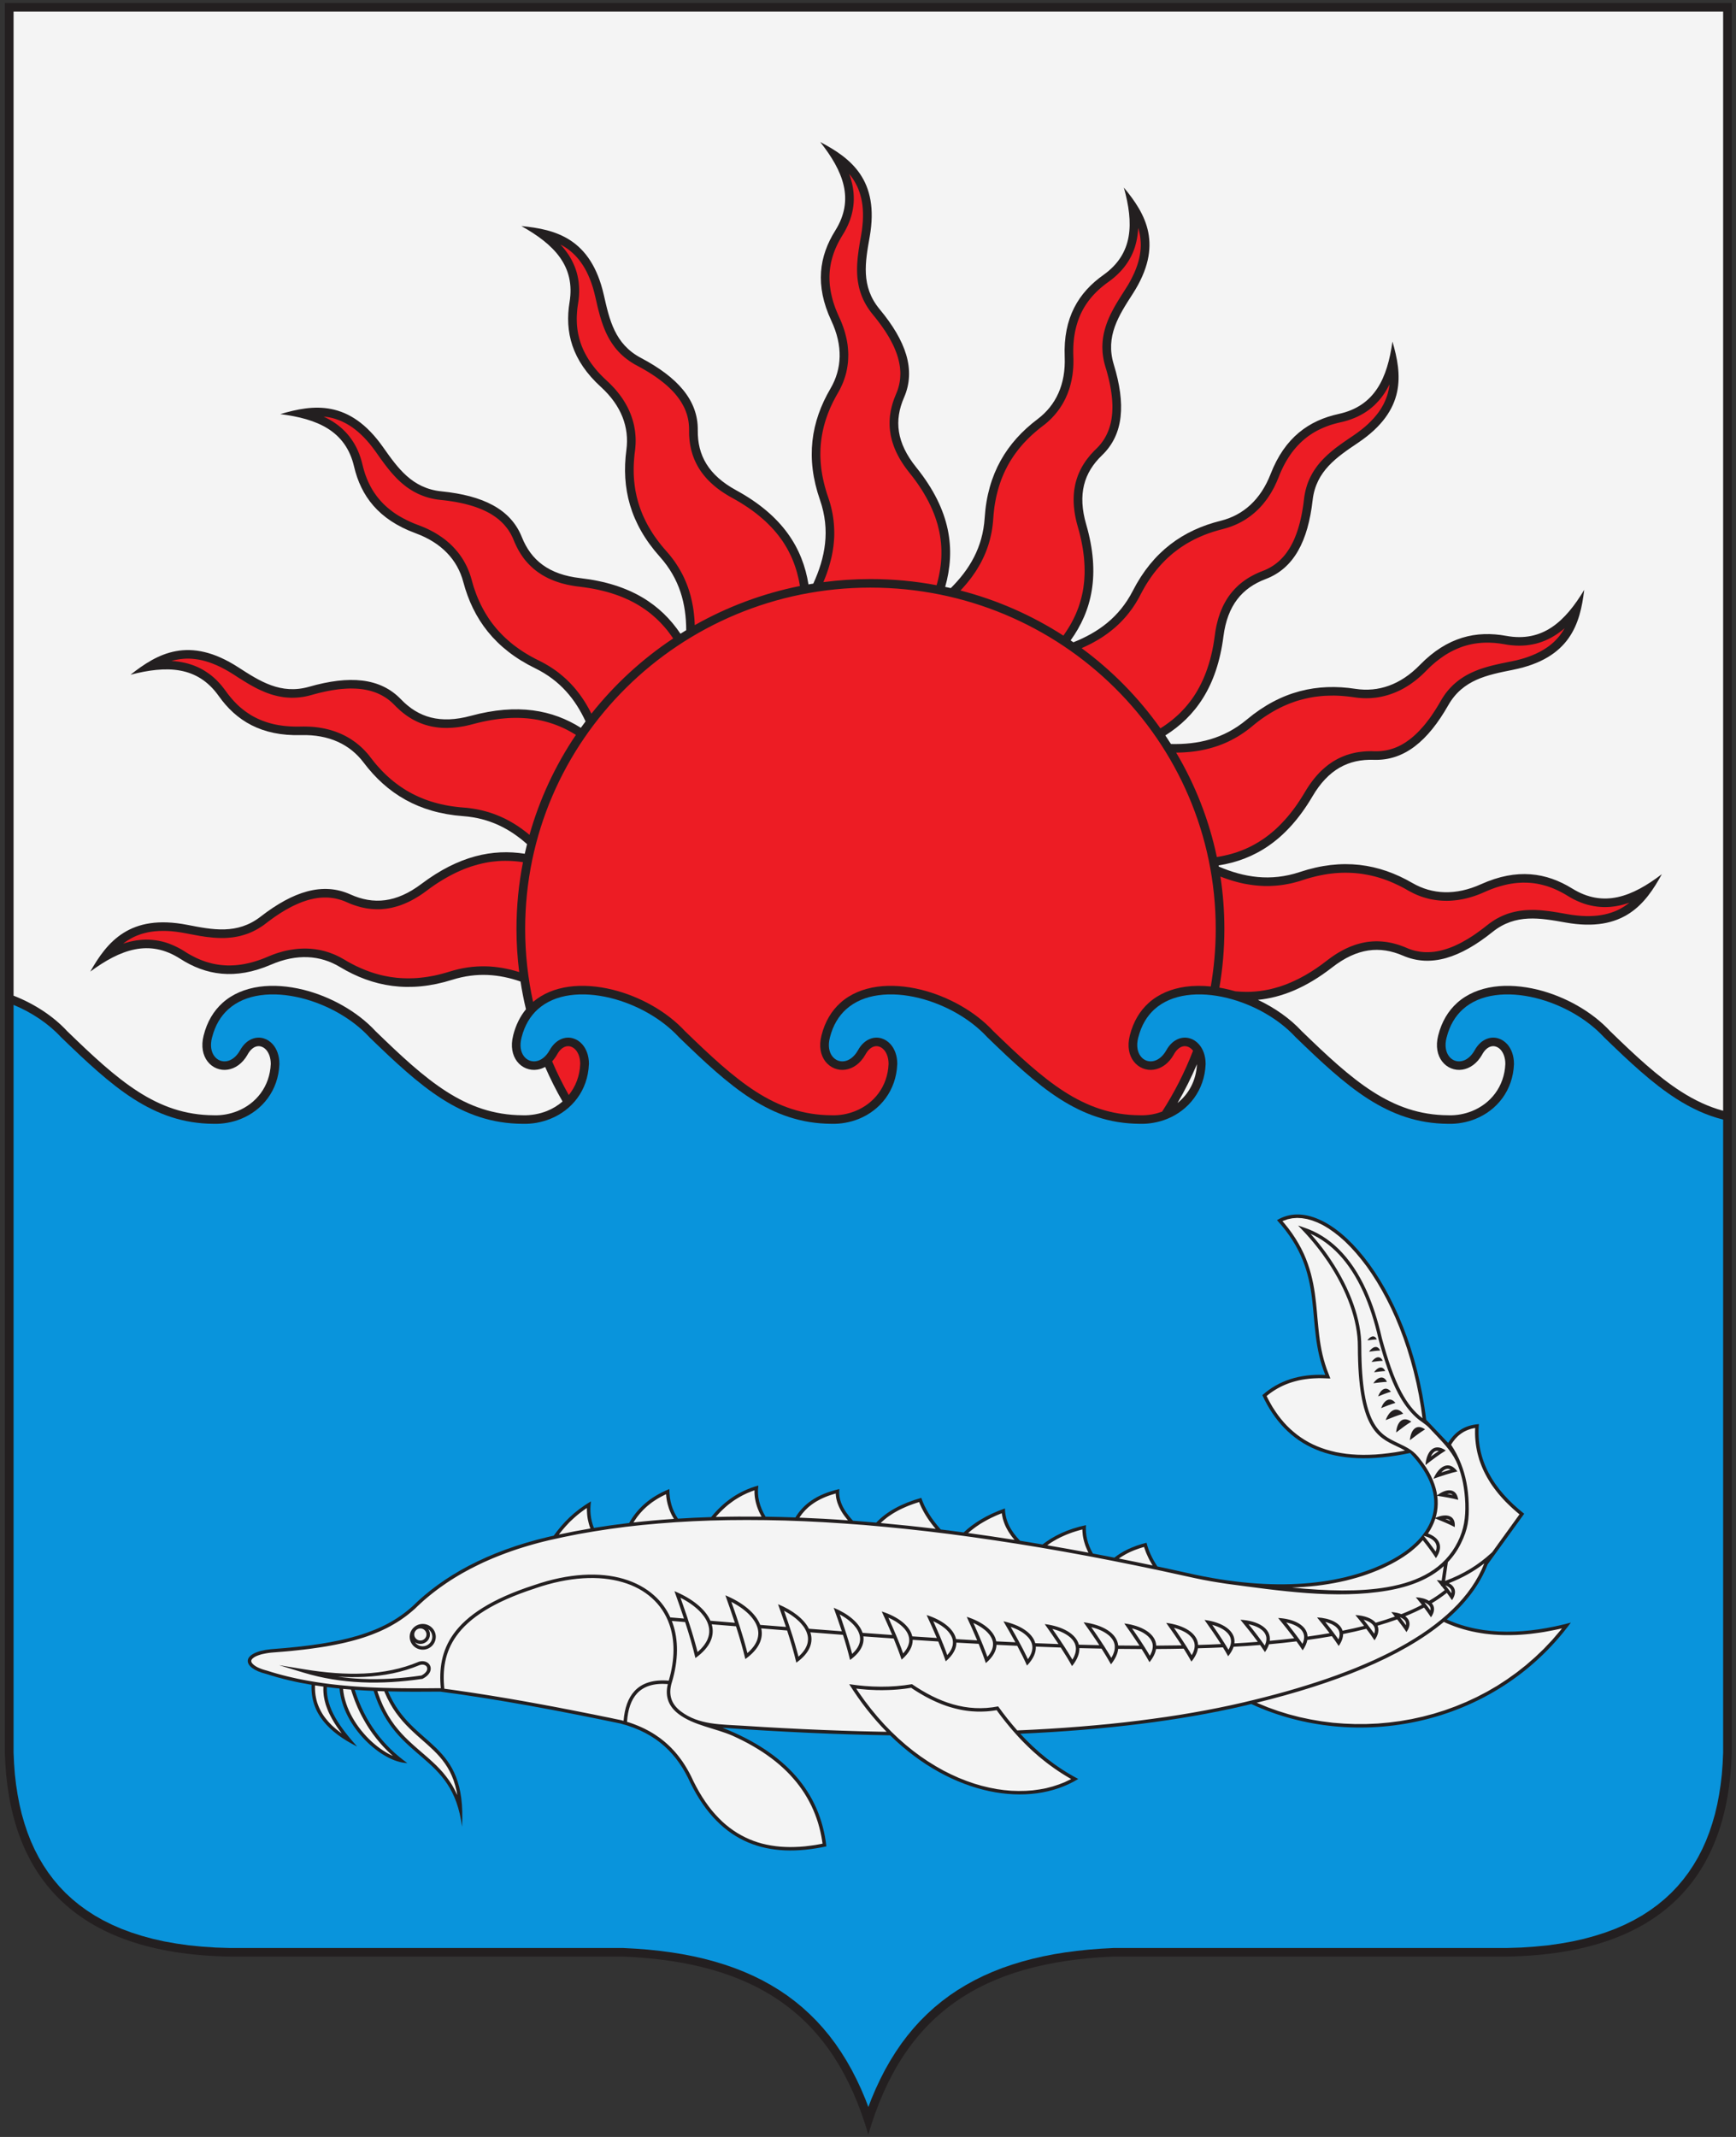 <svg width="39" height="48" viewBox="0 0 39 48" fill="none" xmlns="http://www.w3.org/2000/svg">
<rect x="0" y="0" width="39" height="48" fill="#333333" stroke="none"/>
<g clip-path="url(#clip0_2073_1184)">
<path fill-rule="evenodd" clip-rule="evenodd" d="M0.109 0.068H38.905V39.373C38.828 42.083 37.4 43.89 33.854 43.948C30.91 43.948 27.966 43.948 25.022 43.948C22.05 44.072 20.295 45.24 19.507 47.946C18.72 45.24 16.964 44.072 13.993 43.948C11.049 43.948 8.105 43.948 5.161 43.948C1.614 43.89 0.186 42.083 0.109 39.373V0.068Z" fill="#231F20"/>
<path fill-rule="evenodd" clip-rule="evenodd" d="M0.305 22.365V0.26H38.711V24.95C38.377 24.86 38.068 24.712 37.766 24.519C37.242 24.184 36.739 23.712 36.174 23.164C35.764 22.72 35.157 22.381 34.544 22.23C34.209 22.148 33.87 22.121 33.561 22.164C33.244 22.209 32.958 22.325 32.733 22.528C32.537 22.705 32.389 22.945 32.31 23.258L32.31 23.258C32.247 23.504 32.293 23.705 32.397 23.841C32.451 23.912 32.521 23.965 32.6 23.997C32.679 24.029 32.765 24.04 32.853 24.026C33.015 24.001 33.179 23.895 33.297 23.689L33.297 23.687C33.35 23.591 33.414 23.534 33.478 23.511C33.519 23.496 33.561 23.495 33.6 23.507C33.642 23.519 33.681 23.544 33.715 23.582C33.776 23.652 33.818 23.76 33.818 23.899H33.818C33.796 24.409 33.487 24.789 33.069 24.957C32.986 24.99 32.901 25.015 32.812 25.031C32.723 25.047 32.631 25.054 32.537 25.052L32.537 25.051H32.535C31.892 25.048 31.354 24.851 30.838 24.52C30.315 24.185 29.812 23.712 29.246 23.164C28.982 22.878 28.636 22.636 28.26 22.459C28.788 22.407 29.34 22.188 29.929 21.729C30.49 21.292 31 21.242 31.519 21.466C32.146 21.736 32.805 21.515 33.53 20.934C34.048 20.517 34.603 20.621 35.174 20.722C36.469 20.953 36.966 20.309 37.334 19.636C36.67 20.142 36.027 20.396 35.32 19.958C34.742 19.601 34.084 19.495 33.272 19.861C32.701 20.119 32.176 20.092 31.73 19.834C30.978 19.398 30.158 19.269 29.202 19.587C28.539 19.808 27.944 19.706 27.381 19.465C27.38 19.456 27.378 19.448 27.376 19.439C28.171 19.314 28.896 18.89 29.484 17.89C29.842 17.279 30.298 17.048 30.864 17.067C31.548 17.09 32.078 16.645 32.536 15.841C32.863 15.265 33.417 15.16 33.986 15.046C35.276 14.789 35.499 14.01 35.59 13.25C35.161 13.963 34.657 14.432 33.838 14.283C33.167 14.16 32.516 14.302 31.897 14.937C31.462 15.384 30.964 15.551 30.453 15.473C29.591 15.341 28.781 15.519 28.01 16.163C27.486 16.601 26.907 16.726 26.306 16.712C26.265 16.647 26.223 16.583 26.18 16.519C26.85 16.097 27.34 15.43 27.485 14.296C27.575 13.596 27.904 13.207 28.433 13.007C29.071 12.765 29.385 12.151 29.489 11.234C29.564 10.578 30.033 10.267 30.512 9.944C31.599 9.211 31.497 8.407 31.282 7.672C31.167 8.494 30.889 9.12 30.074 9.298C29.408 9.443 28.864 9.824 28.545 10.647C28.32 11.227 27.927 11.572 27.426 11.697C26.58 11.907 25.904 12.383 25.448 13.273C25.141 13.871 24.665 14.208 24.114 14.427C24.094 14.412 24.073 14.398 24.052 14.384C24.526 13.726 24.729 12.908 24.402 11.78C24.205 11.101 24.351 10.616 24.758 10.226C25.248 9.755 25.291 9.068 25.021 8.185C24.828 7.553 25.135 7.085 25.447 6.601C26.153 5.503 25.738 4.805 25.248 4.213C25.47 5.013 25.464 5.697 24.787 6.177C24.232 6.571 23.884 7.133 23.919 8.014C23.944 8.634 23.721 9.104 23.31 9.414C22.617 9.937 22.185 10.638 22.121 11.633C22.078 12.301 21.776 12.796 21.36 13.21C21.318 13.201 21.276 13.192 21.234 13.183C21.468 12.352 21.37 11.474 20.584 10.498C20.139 9.947 20.085 9.443 20.31 8.928C20.58 8.308 20.353 7.657 19.76 6.944C19.336 6.433 19.438 5.885 19.538 5.32C19.764 4.038 19.11 3.551 18.427 3.19C18.943 3.845 19.203 4.479 18.764 5.18C18.405 5.753 18.302 6.404 18.676 7.204C18.94 7.768 18.916 8.286 18.657 8.728C18.22 9.474 18.093 10.286 18.421 11.229C18.659 11.915 18.537 12.528 18.271 13.109C18.235 13.115 18.199 13.121 18.163 13.127C18.032 12.318 17.592 11.587 16.538 11.012C15.913 10.671 15.669 10.226 15.676 9.665C15.685 8.99 15.223 8.475 14.4 8.04C13.81 7.729 13.692 7.184 13.565 6.625C13.276 5.355 12.483 5.152 11.713 5.078C12.443 5.487 12.929 5.974 12.795 6.788C12.686 7.453 12.843 8.094 13.499 8.691C13.961 9.112 14.14 9.6 14.072 10.106C13.958 10.961 14.155 11.758 14.823 12.505C15.273 13.008 15.414 13.569 15.416 14.155C15.373 14.181 15.329 14.208 15.287 14.235C14.852 13.587 14.175 13.117 13.037 12.986C12.328 12.905 11.931 12.584 11.723 12.063C11.472 11.434 10.848 11.131 9.919 11.037C9.254 10.97 8.935 10.51 8.603 10.04C7.85 8.973 7.038 9.082 6.297 9.302C7.129 9.407 7.766 9.676 7.954 10.479C8.108 11.136 8.499 11.67 9.335 11.977C9.924 12.193 10.277 12.578 10.408 13.072C10.63 13.906 11.118 14.569 12.023 15.011C12.588 15.287 12.927 15.711 13.155 16.204C13.119 16.252 13.084 16.3 13.049 16.348C12.416 15.949 11.633 15.793 10.577 16.079C9.889 16.266 9.4 16.116 9.009 15.709C8.539 15.219 7.845 15.169 6.948 15.425C6.306 15.609 5.836 15.3 5.35 14.987C4.248 14.276 3.536 14.678 2.932 15.156C3.744 14.945 4.436 14.959 4.914 15.634C5.306 16.186 5.87 16.537 6.762 16.512C7.39 16.495 7.863 16.721 8.171 17.131C8.693 17.822 9.397 18.257 10.403 18.332C10.999 18.376 11.456 18.618 11.84 18.961C11.822 19.032 11.805 19.105 11.789 19.177C11.072 19.064 10.31 19.22 9.468 19.854C8.9 20.282 8.389 20.323 7.873 20.091C7.252 19.81 6.589 20.02 5.854 20.59C5.328 20.997 4.776 20.884 4.207 20.774C2.915 20.522 2.407 21.157 2.028 21.824C2.701 21.329 3.348 21.086 4.047 21.535C4.619 21.903 5.276 22.019 6.093 21.666C6.669 21.418 7.193 21.454 7.634 21.719C8.379 22.168 9.197 22.311 10.159 22.008C10.714 21.833 11.218 21.882 11.694 22.047C11.726 22.258 11.767 22.465 11.816 22.67C11.687 22.827 11.588 23.022 11.528 23.258L11.529 23.258C11.465 23.504 11.512 23.705 11.615 23.841C11.669 23.912 11.739 23.965 11.818 23.997C11.897 24.029 11.984 24.04 12.072 24.026C12.131 24.017 12.19 23.997 12.247 23.965C12.363 24.232 12.494 24.491 12.638 24.742C12.534 24.832 12.414 24.905 12.283 24.957C12.201 24.989 12.114 25.014 12.022 25.03C11.931 25.046 11.837 25.054 11.742 25.052L11.742 25.051H11.74C11.091 25.048 10.549 24.85 10.031 24.519C9.507 24.184 9.004 23.712 8.439 23.164C8.029 22.72 7.421 22.381 6.809 22.23C6.473 22.148 6.135 22.121 5.826 22.164C5.509 22.209 5.223 22.325 4.998 22.528C4.802 22.705 4.654 22.945 4.575 23.258L4.575 23.258C4.512 23.504 4.558 23.705 4.662 23.841C4.716 23.912 4.786 23.965 4.865 23.997C4.943 24.029 5.03 24.04 5.118 24.026C5.28 24.001 5.444 23.895 5.562 23.689L5.562 23.687C5.615 23.591 5.679 23.534 5.743 23.511C5.784 23.496 5.826 23.495 5.865 23.507C5.907 23.519 5.946 23.544 5.98 23.582C6.041 23.652 6.083 23.76 6.083 23.899H6.083C6.061 24.409 5.752 24.789 5.334 24.957C5.251 24.99 5.165 25.015 5.077 25.031C4.988 25.047 4.896 25.054 4.802 25.052L4.802 25.051H4.8C4.157 25.048 3.619 24.851 3.103 24.52C2.58 24.185 2.077 23.712 1.511 23.164C1.197 22.823 0.765 22.544 0.305 22.365ZM26.89 23.904C26.873 24.273 26.705 24.574 26.454 24.775C26.617 24.495 26.763 24.204 26.89 23.904Z" fill="#F4F4F4"/>
<path fill-rule="evenodd" clip-rule="evenodd" d="M38.62 40.313L38.578 40.534L38.527 40.749L38.467 40.957L38.4 41.158L38.324 41.353L38.239 41.541L38.146 41.721L38.043 41.895L37.932 42.062L37.812 42.221L37.683 42.374L37.544 42.519L37.395 42.657L37.237 42.787L37.068 42.91L36.889 43.026L36.7 43.133L36.499 43.233L36.288 43.325L36.065 43.408L35.83 43.483L35.584 43.55L35.326 43.608L35.056 43.656L34.773 43.696L34.479 43.725L34.172 43.746L33.852 43.756H25.017L24.735 43.771L24.462 43.792L24.196 43.82L23.936 43.854L23.683 43.895L23.437 43.943L23.198 43.998L22.964 44.06L22.738 44.129L22.517 44.205L22.304 44.289L22.097 44.38L21.896 44.479L21.702 44.586L21.514 44.7L21.333 44.822L21.158 44.953L20.99 45.091L20.829 45.238L20.674 45.392L20.526 45.555L20.384 45.726L20.249 45.905L20.121 46.093L19.999 46.288L19.883 46.492L19.774 46.705L19.671 46.925L19.574 47.154L19.508 47.328L19.442 47.154L19.345 46.925L19.242 46.705L19.133 46.492L19.017 46.288L18.895 46.093L18.767 45.905L18.632 45.726L18.49 45.555L18.342 45.392L18.187 45.238L18.026 45.091L17.858 44.953L17.683 44.822L17.502 44.7L17.314 44.586L17.12 44.479L16.919 44.38L16.712 44.289L16.498 44.205L16.278 44.129L16.052 44.06L15.819 43.998L15.579 43.943L15.332 43.895L15.08 43.854L14.82 43.82L14.554 43.792L14.281 43.771L13.998 43.756H5.164L4.845 43.746L4.537 43.725L4.243 43.696L3.96 43.656L3.69 43.608L3.432 43.55L3.186 43.483L2.951 43.408L2.728 43.325L2.517 43.233L2.316 43.133L2.127 43.026L1.948 42.91L1.779 42.787L1.621 42.657L1.472 42.519L1.333 42.374L1.204 42.221L1.084 42.062L0.973 41.895L0.87 41.721L0.777 41.541L0.692 41.353L0.616 41.158L0.549 40.957L0.489 40.749L0.438 40.534L0.396 40.313L0.361 40.086L0.334 39.853L0.316 39.613L0.305 39.369V22.572C0.712 22.741 1.089 22.992 1.368 23.294L1.372 23.298C1.947 23.854 2.458 24.335 2.997 24.681C3.543 25.03 4.113 25.239 4.797 25.243H4.798C4.904 25.246 5.01 25.238 5.112 25.219C5.215 25.201 5.314 25.172 5.407 25.135C5.894 24.94 6.253 24.496 6.277 23.902L6.277 23.899C6.277 23.71 6.217 23.557 6.126 23.455C6.067 23.39 5.997 23.345 5.92 23.323C5.842 23.3 5.758 23.302 5.677 23.331C5.57 23.369 5.469 23.454 5.392 23.594H5.392C5.307 23.744 5.195 23.82 5.089 23.837C5.036 23.845 4.985 23.839 4.939 23.82C4.892 23.801 4.85 23.769 4.817 23.725C4.746 23.632 4.716 23.488 4.763 23.305L4.764 23.304C4.833 23.03 4.96 22.822 5.129 22.67C5.323 22.495 5.574 22.393 5.852 22.355C6.137 22.315 6.45 22.34 6.763 22.417C7.34 22.559 7.911 22.878 8.296 23.294L8.299 23.298C8.874 23.855 9.386 24.336 9.926 24.681C10.473 25.03 11.047 25.239 11.738 25.243H11.738C11.848 25.246 11.954 25.238 12.057 25.22C12.159 25.201 12.259 25.173 12.355 25.135C12.847 24.94 13.207 24.496 13.23 23.902L13.231 23.899C13.231 23.71 13.17 23.557 13.079 23.455C13.021 23.39 12.95 23.345 12.873 23.323C12.795 23.3 12.712 23.302 12.63 23.331C12.524 23.369 12.422 23.454 12.345 23.594H12.345C12.26 23.744 12.149 23.82 12.042 23.837C11.99 23.845 11.938 23.839 11.892 23.82C11.845 23.801 11.803 23.769 11.77 23.725C11.699 23.632 11.669 23.488 11.717 23.305L11.717 23.304C11.786 23.03 11.914 22.822 12.082 22.67C12.277 22.495 12.527 22.393 12.805 22.355C13.09 22.315 13.403 22.34 13.716 22.417C14.293 22.559 14.864 22.878 15.249 23.294L15.253 23.298C15.827 23.854 16.339 24.335 16.878 24.681C17.423 25.03 17.994 25.239 18.678 25.243H18.678C18.785 25.246 18.89 25.238 18.992 25.219C19.095 25.201 19.194 25.172 19.288 25.135C19.774 24.94 20.134 24.496 20.157 23.902L20.158 23.899C20.158 23.71 20.097 23.557 20.006 23.455C19.948 23.39 19.877 23.345 19.801 23.323C19.722 23.3 19.639 23.302 19.558 23.331C19.451 23.369 19.349 23.454 19.273 23.594C19.187 23.744 19.076 23.82 18.969 23.837C18.917 23.845 18.866 23.839 18.819 23.82C18.773 23.801 18.731 23.769 18.697 23.725C18.627 23.632 18.596 23.488 18.644 23.305L18.644 23.304C18.713 23.03 18.841 22.822 19.009 22.67C19.204 22.495 19.454 22.393 19.733 22.355C20.017 22.315 20.331 22.34 20.643 22.417C21.22 22.559 21.792 22.878 22.176 23.294L22.18 23.298C22.754 23.854 23.266 24.335 23.805 24.681C24.35 25.03 24.921 25.239 25.605 25.243H25.605C25.712 25.246 25.817 25.238 25.919 25.219C26.023 25.201 26.122 25.172 26.215 25.135C26.702 24.94 27.061 24.496 27.085 23.902L27.085 23.899C27.085 23.71 27.024 23.557 26.933 23.455C26.875 23.39 26.805 23.345 26.728 23.323C26.649 23.3 26.566 23.302 26.485 23.331C26.378 23.369 26.277 23.454 26.2 23.594H26.2C26.115 23.744 26.003 23.82 25.896 23.837C25.844 23.845 25.793 23.839 25.746 23.82C25.7 23.801 25.658 23.769 25.625 23.725C25.554 23.632 25.524 23.488 25.571 23.305L25.572 23.304C25.641 23.03 25.768 22.822 25.936 22.67C26.131 22.495 26.382 22.393 26.66 22.355C26.945 22.315 27.258 22.34 27.57 22.417C28.148 22.559 28.719 22.878 29.103 23.294L29.107 23.298C29.682 23.854 30.193 24.335 30.732 24.681C31.277 25.03 31.848 25.239 32.532 25.243H32.533C32.639 25.246 32.745 25.238 32.847 25.219C32.95 25.201 33.049 25.172 33.142 25.135C33.629 24.94 33.988 24.496 34.012 23.902L34.012 23.899C34.012 23.71 33.952 23.557 33.861 23.455C33.802 23.39 33.732 23.345 33.655 23.323C33.577 23.3 33.493 23.302 33.412 23.331C33.305 23.369 33.204 23.454 33.127 23.594H33.127C33.042 23.744 32.93 23.82 32.824 23.837C32.772 23.845 32.72 23.839 32.673 23.82C32.627 23.801 32.585 23.769 32.552 23.725C32.481 23.632 32.451 23.488 32.498 23.305L32.499 23.304C32.568 23.03 32.695 22.822 32.864 22.67C33.058 22.495 33.309 22.393 33.587 22.355C33.872 22.315 34.185 22.34 34.498 22.417C35.075 22.559 35.646 22.878 36.031 23.294L36.035 23.298C36.609 23.855 37.121 24.336 37.661 24.681C37.995 24.894 38.338 25.055 38.711 25.148V39.369L38.7 39.613L38.682 39.853L38.655 40.086L38.62 40.313Z" fill="#0994DC"/>
<path fill-rule="evenodd" clip-rule="evenodd" d="M19.555 13.199C23.838 13.199 27.312 16.633 27.312 20.866C27.312 21.306 27.273 21.738 27.201 22.158C27.006 22.138 26.814 22.139 26.632 22.164C26.316 22.209 26.03 22.325 25.805 22.528C25.609 22.705 25.461 22.945 25.382 23.258L25.382 23.258C25.319 23.504 25.365 23.705 25.469 23.841C25.523 23.912 25.593 23.965 25.672 23.997C25.75 24.029 25.837 24.04 25.925 24.026C26.087 24.001 26.251 23.895 26.369 23.689L26.369 23.687C26.422 23.591 26.486 23.534 26.55 23.511C26.591 23.496 26.633 23.495 26.672 23.507C26.713 23.519 26.753 23.544 26.786 23.582C26.792 23.588 26.797 23.595 26.802 23.602C26.616 24.083 26.383 24.541 26.107 24.97C26.035 24.996 25.96 25.017 25.884 25.031C25.795 25.047 25.703 25.054 25.609 25.052L25.609 25.051H25.607C24.964 25.048 24.426 24.851 23.91 24.52C23.387 24.185 22.884 23.712 22.318 23.164C21.908 22.72 21.301 22.381 20.689 22.23C20.353 22.148 20.015 22.121 19.705 22.164C19.389 22.209 19.102 22.325 18.877 22.528C18.682 22.705 18.534 22.945 18.455 23.258L18.455 23.258C18.392 23.504 18.438 23.705 18.541 23.841C18.596 23.912 18.666 23.965 18.744 23.997C18.823 24.029 18.91 24.04 18.998 24.026C19.16 24.001 19.324 23.895 19.441 23.689L19.442 23.687C19.495 23.591 19.558 23.534 19.623 23.511C19.664 23.496 19.706 23.495 19.745 23.507C19.786 23.519 19.826 23.544 19.859 23.582C19.921 23.652 19.962 23.76 19.962 23.899H19.962C19.941 24.409 19.632 24.789 19.214 24.957C19.131 24.99 19.045 25.015 18.957 25.031C18.868 25.047 18.776 25.054 18.682 25.052L18.682 25.051H18.68C18.037 25.048 17.498 24.851 16.982 24.52C16.46 24.185 15.957 23.712 15.391 23.164C14.981 22.72 14.374 22.381 13.761 22.23C13.426 22.148 13.088 22.121 12.778 22.164C12.474 22.207 12.197 22.316 11.976 22.505C11.86 21.977 11.798 21.429 11.798 20.866C11.798 16.633 15.272 13.199 19.555 13.199ZM12.778 24.597C12.64 24.352 12.514 24.1 12.404 23.84C12.444 23.797 12.481 23.747 12.514 23.689L12.515 23.687C12.567 23.591 12.631 23.534 12.696 23.511C12.737 23.496 12.779 23.495 12.818 23.507C12.859 23.519 12.898 23.544 12.932 23.582C12.994 23.652 13.035 23.76 13.035 23.899H13.035C13.024 24.173 12.929 24.41 12.778 24.597ZM27.749 22.266C27.704 22.253 27.66 22.241 27.616 22.23C27.542 22.212 27.468 22.197 27.394 22.184C27.468 21.756 27.506 21.315 27.506 20.866C27.506 20.466 27.476 20.073 27.417 19.689L27.425 19.692L27.483 19.714L27.541 19.735L27.6 19.755L27.659 19.774L27.718 19.792L27.778 19.808L27.838 19.824L27.898 19.838L27.959 19.851L28.021 19.862L28.083 19.872L28.145 19.881L28.208 19.888L28.271 19.894L28.334 19.898L28.398 19.901L28.462 19.902L28.527 19.901L28.592 19.898L28.658 19.894L28.723 19.888L28.79 19.88L28.856 19.87L28.923 19.858L28.991 19.845L29.058 19.829L29.126 19.811L29.194 19.792L29.261 19.77L29.348 19.742L29.431 19.718L29.515 19.696L29.596 19.676L29.678 19.659L29.758 19.644L29.837 19.631L29.916 19.621L29.994 19.613L30.071 19.608L30.147 19.604L30.223 19.603L30.298 19.604L30.373 19.607L30.446 19.612L30.52 19.619L30.592 19.628L30.664 19.64L30.736 19.653L30.807 19.668L30.878 19.685L30.948 19.704L31.017 19.725L31.087 19.748L31.156 19.773L31.225 19.8L31.293 19.829L31.361 19.86L31.429 19.892L31.497 19.926L31.564 19.962L31.633 20.002L31.678 20.026L31.726 20.051L31.774 20.075L31.823 20.097L31.872 20.117L31.922 20.136L31.973 20.153L32.024 20.168L32.075 20.182L32.127 20.195L32.18 20.205L32.233 20.214L32.286 20.221L32.34 20.227L32.394 20.231L32.448 20.233L32.503 20.234L32.558 20.233L32.613 20.23L32.669 20.225L32.725 20.219L32.781 20.211L32.837 20.201L32.894 20.19L32.95 20.177L33.007 20.162L33.065 20.145L33.122 20.127L33.179 20.107L33.237 20.085L33.294 20.061L33.35 20.037L33.423 20.005L33.493 19.977L33.562 19.951L33.629 19.928L33.696 19.908L33.762 19.89L33.826 19.874L33.89 19.86L33.953 19.849L34.014 19.84L34.075 19.833L34.136 19.829L34.195 19.826L34.253 19.826L34.311 19.827L34.368 19.83L34.425 19.835L34.48 19.842L34.536 19.851L34.59 19.862L34.645 19.875L34.698 19.889L34.752 19.904L34.805 19.922L34.857 19.941L34.909 19.962L34.961 19.985L35.013 20.009L35.064 20.035L35.115 20.062L35.166 20.091L35.219 20.123L35.289 20.165L35.362 20.204L35.436 20.239L35.51 20.27L35.583 20.297L35.657 20.32L35.731 20.338L35.805 20.353L35.878 20.364L35.952 20.371L36.025 20.375L36.097 20.374L36.17 20.371L36.242 20.363L36.313 20.353L36.384 20.339L36.454 20.322L36.524 20.302L36.593 20.28L36.606 20.275L36.598 20.282L36.547 20.32L36.494 20.357L36.438 20.391L36.381 20.423L36.321 20.452L36.258 20.478L36.192 20.501L36.123 20.522L36.05 20.54L35.973 20.554L35.893 20.566L35.809 20.573L35.72 20.577L35.627 20.577L35.529 20.573L35.427 20.564L35.319 20.551L35.206 20.533L35.154 20.524L35.1 20.514L35.046 20.505L34.992 20.495L34.937 20.487L34.883 20.478L34.828 20.47L34.772 20.463L34.717 20.457L34.661 20.451L34.605 20.446L34.549 20.443L34.493 20.44L34.436 20.439L34.379 20.44L34.322 20.442L34.264 20.445L34.207 20.451L34.149 20.458L34.091 20.468L34.033 20.48L33.975 20.494L33.917 20.51L33.859 20.529L33.801 20.551L33.743 20.576L33.686 20.603L33.629 20.633L33.573 20.666L33.517 20.703L33.461 20.742L33.408 20.783L33.341 20.836L33.276 20.885L33.212 20.932L33.149 20.977L33.086 21.02L33.023 21.06L32.961 21.098L32.9 21.133L32.84 21.167L32.78 21.198L32.72 21.226L32.662 21.253L32.603 21.277L32.546 21.298L32.489 21.317L32.433 21.334L32.378 21.349L32.323 21.361L32.269 21.371L32.215 21.379L32.162 21.384L32.109 21.387L32.057 21.388L32.005 21.387L31.953 21.383L31.902 21.377L31.851 21.368L31.8 21.358L31.749 21.345L31.698 21.329L31.647 21.311L31.593 21.288L31.542 21.267L31.488 21.247L31.434 21.228L31.38 21.211L31.325 21.196L31.27 21.182L31.215 21.171L31.16 21.161L31.104 21.154L31.048 21.148L30.992 21.145L30.936 21.143L30.879 21.144L30.823 21.147L30.766 21.152L30.71 21.159L30.653 21.169L30.596 21.181L30.54 21.195L30.483 21.211L30.427 21.229L30.37 21.25L30.313 21.273L30.257 21.298L30.201 21.325L30.145 21.355L30.089 21.386L30.032 21.42L29.976 21.456L29.92 21.495L29.864 21.535L29.81 21.576L29.684 21.671L29.562 21.757L29.441 21.835L29.322 21.906L29.204 21.97L29.088 22.027L28.973 22.078L28.86 22.123L28.747 22.162L28.636 22.194L28.526 22.222L28.417 22.243L28.309 22.26L28.201 22.271L28.095 22.278L27.989 22.279L27.884 22.276L27.779 22.269L27.749 22.266ZM26.069 16.36L26.078 16.354L26.145 16.311L26.209 16.266L26.273 16.219L26.335 16.171L26.395 16.12L26.454 16.068L26.511 16.014L26.566 15.957L26.62 15.899L26.672 15.838L26.723 15.775L26.772 15.71L26.819 15.642L26.864 15.572L26.908 15.498L26.949 15.423L26.989 15.344L27.027 15.263L27.063 15.178L27.097 15.091L27.129 15L27.159 14.906L27.187 14.809L27.212 14.709L27.236 14.605L27.257 14.497L27.275 14.386L27.292 14.269L27.301 14.202L27.312 14.135L27.325 14.068L27.34 14.004L27.356 13.941L27.373 13.879L27.393 13.819L27.413 13.761L27.436 13.704L27.46 13.648L27.485 13.594L27.513 13.542L27.542 13.491L27.572 13.442L27.604 13.394L27.638 13.348L27.673 13.304L27.71 13.261L27.748 13.22L27.788 13.18L27.828 13.142L27.871 13.106L27.915 13.071L27.96 13.038L28.006 13.006L28.054 12.976L28.102 12.948L28.152 12.921L28.203 12.895L28.255 12.871L28.308 12.848L28.359 12.828L28.414 12.806L28.463 12.784L28.51 12.76L28.556 12.734L28.6 12.707L28.642 12.677L28.683 12.646L28.723 12.613L28.761 12.578L28.797 12.541L28.833 12.503L28.867 12.462L28.9 12.419L28.931 12.374L28.962 12.328L28.991 12.279L29.019 12.228L29.046 12.175L29.072 12.12L29.096 12.062L29.119 12.003L29.141 11.941L29.162 11.878L29.181 11.812L29.2 11.744L29.217 11.674L29.233 11.602L29.248 11.528L29.261 11.452L29.274 11.374L29.285 11.294L29.295 11.21L29.304 11.144L29.316 11.078L29.33 11.013L29.347 10.95L29.366 10.889L29.387 10.83L29.411 10.773L29.437 10.717L29.465 10.663L29.494 10.611L29.526 10.561L29.559 10.512L29.593 10.465L29.629 10.42L29.666 10.376L29.705 10.334L29.744 10.293L29.785 10.253L29.826 10.214L29.868 10.177L29.91 10.141L29.954 10.105L29.997 10.07L30.041 10.037L30.086 10.004L30.131 9.971L30.176 9.939L30.221 9.908L30.266 9.877L30.311 9.846L30.356 9.816L30.4 9.786L30.494 9.72L30.58 9.655L30.659 9.591L30.732 9.526L30.798 9.461L30.859 9.397L30.913 9.333L30.963 9.27L31.007 9.207L31.046 9.143L31.081 9.081L31.111 9.018L31.137 8.956L31.16 8.893L31.179 8.831L31.194 8.768L31.206 8.706L31.215 8.642L31.216 8.633L31.21 8.645L31.176 8.709L31.141 8.771L31.103 8.832L31.062 8.891L31.018 8.948L30.972 9.003L30.923 9.055L30.872 9.106L30.817 9.154L30.76 9.2L30.7 9.243L30.636 9.284L30.57 9.321L30.502 9.356L30.43 9.388L30.355 9.417L30.278 9.443L30.198 9.466L30.118 9.485L30.058 9.499L30.001 9.514L29.946 9.529L29.891 9.546L29.837 9.565L29.784 9.585L29.732 9.606L29.681 9.629L29.63 9.653L29.581 9.678L29.533 9.705L29.485 9.734L29.439 9.764L29.393 9.796L29.348 9.83L29.304 9.866L29.261 9.903L29.219 9.942L29.178 9.983L29.137 10.026L29.098 10.071L29.059 10.118L29.021 10.167L28.985 10.218L28.949 10.272L28.914 10.328L28.88 10.386L28.847 10.447L28.815 10.511L28.784 10.577L28.754 10.645L28.725 10.719L28.702 10.774L28.678 10.831L28.652 10.886L28.626 10.941L28.598 10.993L28.569 11.045L28.539 11.095L28.508 11.143L28.476 11.191L28.442 11.237L28.408 11.281L28.373 11.325L28.336 11.367L28.299 11.407L28.26 11.446L28.221 11.483L28.18 11.52L28.139 11.554L28.097 11.587L28.053 11.619L28.009 11.649L27.965 11.678L27.919 11.705L27.872 11.731L27.825 11.755L27.776 11.778L27.727 11.799L27.678 11.819L27.628 11.837L27.577 11.854L27.525 11.869L27.475 11.883L27.398 11.903L27.325 11.924L27.252 11.946L27.181 11.97L27.11 11.995L27.041 12.022L26.973 12.051L26.906 12.081L26.84 12.112L26.776 12.146L26.712 12.181L26.649 12.217L26.588 12.256L26.527 12.296L26.468 12.338L26.41 12.382L26.352 12.427L26.296 12.475L26.241 12.524L26.187 12.575L26.134 12.629L26.082 12.684L26.031 12.742L25.981 12.801L25.932 12.863L25.884 12.927L25.838 12.993L25.792 13.062L25.747 13.133L25.704 13.206L25.662 13.282L25.619 13.362L25.587 13.424L25.551 13.486L25.515 13.547L25.477 13.606L25.438 13.664L25.397 13.719L25.356 13.773L25.313 13.826L25.27 13.876L25.225 13.925L25.179 13.973L25.133 14.019L25.085 14.063L25.037 14.106L24.987 14.147L24.937 14.187L24.886 14.226L24.834 14.263L24.782 14.299L24.729 14.333L24.675 14.366L24.62 14.398L24.565 14.429L24.51 14.459L24.453 14.487L24.397 14.514L24.339 14.541L24.299 14.559C24.981 15.061 25.58 15.67 26.069 16.36ZM23.889 14.277L23.916 14.239L23.957 14.178L23.997 14.115L24.036 14.052L24.072 13.988L24.107 13.922L24.139 13.856L24.17 13.789L24.198 13.72L24.225 13.651L24.249 13.58L24.271 13.508L24.291 13.435L24.309 13.36L24.325 13.284L24.338 13.207L24.348 13.128L24.357 13.047L24.362 12.965L24.366 12.881L24.366 12.795L24.364 12.708L24.359 12.618L24.352 12.527L24.341 12.434L24.328 12.339L24.311 12.242L24.292 12.143L24.269 12.041L24.243 11.938L24.213 11.83L24.195 11.765L24.178 11.698L24.164 11.633L24.151 11.567L24.141 11.503L24.133 11.44L24.126 11.377L24.122 11.315L24.12 11.254V11.194L24.122 11.135L24.126 11.076L24.132 11.018L24.141 10.961L24.151 10.905L24.163 10.849L24.178 10.794L24.195 10.741L24.213 10.688L24.234 10.636L24.257 10.585L24.281 10.535L24.307 10.486L24.336 10.438L24.366 10.391L24.397 10.345L24.431 10.3L24.466 10.256L24.502 10.212L24.541 10.17L24.58 10.128L24.619 10.09L24.66 10.049L24.697 10.009L24.731 9.968L24.762 9.927L24.792 9.884L24.819 9.841L24.844 9.796L24.867 9.75L24.888 9.703L24.907 9.655L24.924 9.606L24.939 9.555L24.953 9.503L24.964 9.45L24.973 9.395L24.98 9.339L24.986 9.281L24.989 9.222L24.991 9.161L24.991 9.099L24.988 9.035L24.984 8.97L24.977 8.903L24.969 8.835L24.959 8.766L24.947 8.695L24.933 8.623L24.917 8.549L24.899 8.474L24.879 8.397L24.858 8.32L24.833 8.238L24.815 8.174L24.799 8.108L24.787 8.043L24.777 7.979L24.77 7.916L24.767 7.853L24.765 7.791L24.767 7.73L24.771 7.669L24.777 7.61L24.786 7.552L24.797 7.494L24.81 7.438L24.825 7.382L24.842 7.327L24.86 7.273L24.88 7.22L24.901 7.168L24.924 7.116L24.947 7.065L24.972 7.015L24.998 6.966L25.024 6.917L25.051 6.869L25.079 6.821L25.107 6.774L25.136 6.727L25.165 6.681L25.194 6.634L25.223 6.589L25.252 6.543L25.28 6.499L25.341 6.402L25.394 6.309L25.44 6.218L25.482 6.13L25.517 6.045L25.547 5.963L25.572 5.883L25.592 5.805L25.607 5.73L25.618 5.656L25.625 5.585L25.628 5.516L25.627 5.448L25.622 5.382L25.615 5.317L25.604 5.254L25.59 5.192L25.573 5.13L25.57 5.121L25.569 5.134L25.564 5.206L25.556 5.277L25.545 5.348L25.531 5.418L25.514 5.487L25.494 5.556L25.47 5.623L25.443 5.69L25.412 5.756L25.377 5.82L25.339 5.883L25.297 5.945L25.252 6.005L25.202 6.064L25.149 6.121L25.092 6.177L25.032 6.231L24.967 6.283L24.902 6.332L24.852 6.368L24.805 6.404L24.761 6.44L24.717 6.477L24.675 6.515L24.634 6.554L24.595 6.594L24.557 6.634L24.52 6.676L24.485 6.719L24.451 6.763L24.419 6.808L24.388 6.854L24.359 6.901L24.331 6.949L24.305 6.999L24.28 7.05L24.257 7.102L24.236 7.156L24.216 7.211L24.198 7.268L24.181 7.326L24.166 7.386L24.152 7.448L24.141 7.511L24.131 7.576L24.123 7.643L24.117 7.712L24.113 7.783L24.111 7.855V7.93L24.113 8.009L24.115 8.069L24.115 8.13L24.114 8.191L24.111 8.251L24.106 8.311L24.1 8.369L24.093 8.427L24.083 8.484L24.073 8.54L24.06 8.595L24.047 8.649L24.032 8.703L24.015 8.755L23.996 8.807L23.977 8.858L23.955 8.908L23.933 8.957L23.908 9.005L23.883 9.052L23.856 9.098L23.827 9.143L23.797 9.187L23.766 9.23L23.733 9.272L23.7 9.312L23.664 9.352L23.628 9.391L23.59 9.428L23.551 9.465L23.511 9.5L23.47 9.534L23.429 9.565L23.366 9.614L23.307 9.662L23.25 9.711L23.194 9.76L23.139 9.811L23.086 9.863L23.035 9.916L22.985 9.969L22.938 10.024L22.891 10.08L22.847 10.137L22.804 10.195L22.763 10.254L22.723 10.315L22.685 10.376L22.649 10.439L22.615 10.504L22.582 10.569L22.551 10.636L22.522 10.704L22.494 10.774L22.469 10.845L22.445 10.918L22.423 10.992L22.403 11.068L22.384 11.145L22.368 11.224L22.353 11.305L22.34 11.388L22.33 11.472L22.321 11.558L22.314 11.648L22.308 11.722L22.3 11.798L22.29 11.872L22.278 11.945L22.263 12.017L22.247 12.087L22.229 12.156L22.209 12.224L22.187 12.291L22.163 12.357L22.138 12.421L22.111 12.484L22.082 12.546L22.052 12.607L22.02 12.667L21.986 12.725L21.952 12.783L21.916 12.84L21.878 12.895L21.84 12.95L21.8 13.003L21.759 13.055L21.717 13.107L21.674 13.157L21.63 13.207L21.585 13.256L21.577 13.264C22.409 13.479 23.187 13.825 23.889 14.277ZM21.041 13.145L21.057 13.088L21.077 13.008L21.095 12.928L21.11 12.848L21.123 12.768L21.134 12.688L21.142 12.608L21.147 12.527L21.149 12.446L21.149 12.365L21.146 12.283L21.14 12.201L21.131 12.119L21.119 12.036L21.104 11.953L21.085 11.869L21.064 11.784L21.038 11.699L21.01 11.614L20.977 11.527L20.941 11.44L20.901 11.352L20.857 11.263L20.809 11.174L20.757 11.083L20.701 10.992L20.64 10.9L20.575 10.807L20.505 10.713L20.429 10.617L20.387 10.563L20.346 10.508L20.307 10.453L20.27 10.397L20.235 10.342L20.203 10.287L20.173 10.231L20.145 10.176L20.119 10.12L20.096 10.065L20.075 10.009L20.056 9.953L20.039 9.897L20.025 9.841L20.012 9.785L20.003 9.729L19.995 9.674L19.989 9.618L19.986 9.562L19.985 9.506L19.986 9.45L19.989 9.395L19.994 9.34L20.002 9.285L20.011 9.23L20.023 9.175L20.036 9.121L20.051 9.067L20.068 9.013L20.087 8.959L20.108 8.906L20.128 8.856L20.15 8.802L20.169 8.751L20.184 8.701L20.197 8.651L20.208 8.6L20.216 8.55L20.222 8.499L20.225 8.448L20.227 8.397L20.226 8.345L20.222 8.293L20.217 8.24L20.208 8.187L20.198 8.134L20.185 8.079L20.171 8.025L20.153 7.969L20.133 7.913L20.111 7.857L20.087 7.799L20.06 7.742L20.03 7.683L19.999 7.624L19.965 7.564L19.928 7.504L19.89 7.443L19.848 7.382L19.805 7.32L19.759 7.257L19.711 7.194L19.661 7.13L19.607 7.064L19.566 7.012L19.526 6.957L19.489 6.902L19.455 6.846L19.424 6.79L19.396 6.734L19.371 6.677L19.349 6.62L19.329 6.563L19.312 6.506L19.297 6.448L19.285 6.391L19.275 6.334L19.267 6.277L19.261 6.22L19.257 6.163L19.255 6.106L19.254 6.05L19.255 5.994L19.257 5.938L19.261 5.883L19.265 5.827L19.27 5.772L19.277 5.717L19.284 5.663L19.291 5.608L19.3 5.554L19.308 5.5L19.317 5.447L19.326 5.393L19.336 5.34L19.345 5.289L19.363 5.176L19.375 5.07L19.384 4.969L19.387 4.872L19.387 4.78L19.383 4.692L19.375 4.609L19.363 4.53L19.348 4.454L19.329 4.383L19.308 4.314L19.284 4.249L19.257 4.187L19.227 4.128L19.195 4.071L19.16 4.016L19.123 3.964L19.084 3.914L19.077 3.906L19.082 3.919L19.105 3.987L19.125 4.056L19.143 4.125L19.157 4.195L19.168 4.266L19.176 4.337L19.18 4.408L19.181 4.48L19.178 4.552L19.171 4.625L19.16 4.698L19.145 4.771L19.127 4.844L19.104 4.917L19.077 4.99L19.046 5.063L19.011 5.135L18.972 5.208L18.93 5.278L18.898 5.331L18.869 5.381L18.842 5.431L18.816 5.482L18.792 5.533L18.769 5.585L18.748 5.636L18.729 5.688L18.712 5.741L18.696 5.793L18.682 5.847L18.669 5.9L18.659 5.954L18.65 6.009L18.643 6.064L18.638 6.12L18.635 6.177L18.634 6.234L18.635 6.292L18.638 6.35L18.643 6.41L18.651 6.47L18.66 6.531L18.672 6.593L18.686 6.656L18.702 6.719L18.72 6.784L18.742 6.85L18.765 6.917L18.792 6.984L18.821 7.053L18.853 7.126L18.878 7.18L18.902 7.237L18.924 7.294L18.945 7.351L18.964 7.407L18.981 7.463L18.996 7.52L19.01 7.576L19.022 7.631L19.032 7.687L19.041 7.742L19.047 7.798L19.052 7.853L19.055 7.907L19.057 7.962L19.056 8.016L19.054 8.07L19.051 8.123L19.045 8.176L19.038 8.229L19.029 8.281L19.019 8.333L19.007 8.385L18.993 8.436L18.977 8.486L18.96 8.536L18.942 8.586L18.921 8.635L18.899 8.683L18.876 8.731L18.851 8.778L18.826 8.823L18.787 8.891L18.751 8.958L18.716 9.025L18.684 9.092L18.653 9.159L18.625 9.227L18.598 9.295L18.573 9.364L18.55 9.432L18.529 9.502L18.51 9.571L18.493 9.641L18.478 9.711L18.465 9.782L18.454 9.854L18.445 9.925L18.438 9.998L18.433 10.07L18.431 10.144L18.43 10.218L18.432 10.293L18.436 10.369L18.442 10.445L18.45 10.522L18.461 10.599L18.474 10.678L18.49 10.757L18.508 10.837L18.528 10.918L18.551 11L18.576 11.083L18.605 11.169L18.629 11.242L18.652 11.318L18.672 11.394L18.689 11.469L18.704 11.543L18.716 11.617L18.726 11.691L18.733 11.764L18.738 11.837L18.741 11.909L18.742 11.981L18.741 12.053L18.737 12.123L18.731 12.194L18.724 12.264L18.714 12.333L18.703 12.402L18.69 12.47L18.675 12.538L18.658 12.605L18.64 12.672L18.621 12.738L18.6 12.804L18.578 12.869L18.554 12.934L18.529 12.998L18.503 13.062L18.497 13.076C18.843 13.031 19.196 13.007 19.555 13.007C20.063 13.007 20.56 13.054 21.041 13.145ZM17.97 13.163L17.969 13.156L17.956 13.08L17.941 13.005L17.923 12.931L17.904 12.857L17.883 12.785L17.859 12.713L17.833 12.641L17.805 12.57L17.775 12.5L17.741 12.431L17.706 12.362L17.668 12.294L17.627 12.226L17.584 12.159L17.537 12.093L17.488 12.028L17.436 11.963L17.38 11.898L17.322 11.835L17.26 11.772L17.195 11.709L17.126 11.648L17.054 11.587L16.978 11.526L16.899 11.467L16.816 11.408L16.728 11.35L16.637 11.292L16.542 11.236L16.441 11.179L16.381 11.146L16.322 11.11L16.265 11.074L16.209 11.037L16.156 10.999L16.104 10.96L16.055 10.92L16.008 10.879L15.963 10.838L15.919 10.795L15.878 10.752L15.839 10.707L15.802 10.662L15.767 10.616L15.734 10.569L15.703 10.521L15.674 10.472L15.648 10.423L15.623 10.372L15.6 10.321L15.58 10.27L15.561 10.217L15.545 10.164L15.53 10.111L15.518 10.056L15.507 10.002L15.498 9.946L15.491 9.891L15.486 9.834L15.482 9.778L15.481 9.72V9.666L15.48 9.608L15.477 9.555L15.472 9.502L15.465 9.451L15.455 9.4L15.443 9.35L15.429 9.301L15.412 9.253L15.394 9.205L15.373 9.158L15.349 9.111L15.323 9.065L15.296 9.019L15.265 8.973L15.232 8.928L15.197 8.883L15.16 8.838L15.12 8.794L15.077 8.75L15.033 8.707L14.985 8.663L14.935 8.62L14.883 8.578L14.829 8.536L14.772 8.494L14.712 8.452L14.651 8.411L14.586 8.37L14.52 8.33L14.451 8.289L14.38 8.25L14.305 8.209L14.246 8.177L14.188 8.141L14.133 8.104L14.08 8.065L14.029 8.025L13.982 7.984L13.936 7.941L13.894 7.897L13.853 7.851L13.815 7.805L13.78 7.757L13.746 7.709L13.715 7.66L13.685 7.61L13.658 7.56L13.632 7.509L13.608 7.458L13.586 7.406L13.565 7.354L13.545 7.301L13.527 7.249L13.509 7.196L13.493 7.143L13.477 7.09L13.463 7.037L13.449 6.984L13.435 6.931L13.422 6.878L13.41 6.825L13.398 6.772L13.386 6.719L13.374 6.668L13.347 6.558L13.318 6.455L13.286 6.358L13.252 6.267L13.216 6.183L13.178 6.103L13.138 6.029L13.097 5.961L13.053 5.897L13.009 5.837L12.962 5.782L12.915 5.731L12.866 5.684L12.815 5.64L12.764 5.6L12.71 5.563L12.656 5.529L12.6 5.497L12.591 5.493L12.6 5.503L12.648 5.557L12.694 5.613L12.736 5.67L12.777 5.729L12.814 5.79L12.849 5.853L12.88 5.917L12.909 5.983L12.934 6.051L12.956 6.121L12.974 6.192L12.989 6.265L13 6.34L13.007 6.416L13.011 6.494L13.011 6.573L13.007 6.653L12.999 6.735L12.987 6.816L12.978 6.876L12.97 6.934L12.965 6.991L12.961 7.047L12.958 7.104L12.957 7.16L12.958 7.215L12.96 7.271L12.964 7.326L12.97 7.38L12.978 7.435L12.987 7.489L12.999 7.543L13.012 7.597L13.027 7.65L13.044 7.704L13.063 7.757L13.084 7.81L13.107 7.863L13.133 7.916L13.161 7.969L13.191 8.022L13.223 8.075L13.258 8.128L13.295 8.18L13.335 8.233L13.377 8.286L13.422 8.339L13.47 8.392L13.521 8.444L13.574 8.497L13.632 8.551L13.676 8.592L13.72 8.636L13.763 8.68L13.804 8.724L13.843 8.769L13.881 8.815L13.917 8.861L13.951 8.907L13.984 8.954L14.015 9.002L14.044 9.05L14.072 9.099L14.098 9.147L14.122 9.197L14.144 9.246L14.165 9.296L14.184 9.347L14.201 9.398L14.217 9.449L14.231 9.5L14.243 9.552L14.253 9.604L14.262 9.656L14.269 9.709L14.274 9.761L14.278 9.814L14.28 9.866L14.28 9.919L14.279 9.972L14.275 10.025L14.271 10.078L14.265 10.129L14.255 10.207L14.248 10.282L14.242 10.357L14.238 10.432L14.236 10.505L14.236 10.579L14.237 10.652L14.241 10.725L14.246 10.797L14.254 10.869L14.263 10.94L14.274 11.011L14.288 11.082L14.303 11.152L14.321 11.222L14.34 11.292L14.362 11.361L14.386 11.431L14.412 11.499L14.44 11.568L14.471 11.636L14.504 11.705L14.539 11.773L14.577 11.841L14.617 11.908L14.659 11.976L14.704 12.043L14.752 12.11L14.802 12.178L14.855 12.245L14.91 12.311L14.97 12.38L15.02 12.437L15.068 12.496L15.115 12.557L15.159 12.617L15.2 12.679L15.239 12.74L15.276 12.803L15.311 12.865L15.344 12.928L15.374 12.992L15.402 13.056L15.428 13.12L15.453 13.185L15.475 13.25L15.495 13.315L15.514 13.38L15.53 13.446L15.545 13.512L15.558 13.578L15.57 13.644L15.58 13.71L15.588 13.777L15.595 13.843L15.601 13.91L15.605 13.976L15.608 14.042C16.332 13.633 17.127 13.332 17.97 13.163ZM15.123 14.341L15.118 14.333L15.075 14.272L15.03 14.211L14.985 14.152L14.937 14.095L14.887 14.039L14.836 13.984L14.783 13.931L14.728 13.879L14.671 13.829L14.613 13.78L14.552 13.733L14.488 13.687L14.423 13.643L14.355 13.6L14.285 13.559L14.213 13.52L14.138 13.482L14.06 13.447L13.98 13.412L13.897 13.38L13.811 13.35L13.722 13.321L13.63 13.294L13.535 13.27L13.437 13.247L13.336 13.226L13.232 13.208L13.124 13.192L13.011 13.177L12.943 13.169L12.874 13.158L12.807 13.146L12.742 13.133L12.678 13.117L12.615 13.101L12.555 13.082L12.495 13.062L12.437 13.041L12.381 13.017L12.326 12.993L12.273 12.966L12.221 12.938L12.171 12.909L12.123 12.877L12.076 12.845L12.03 12.81L11.987 12.775L11.945 12.737L11.904 12.698L11.865 12.658L11.828 12.617L11.792 12.574L11.758 12.53L11.726 12.484L11.695 12.437L11.666 12.39L11.638 12.341L11.612 12.291L11.587 12.239L11.563 12.187L11.542 12.137L11.52 12.083L11.496 12.035L11.472 11.988L11.445 11.944L11.417 11.9L11.386 11.859L11.354 11.819L11.321 11.78L11.285 11.743L11.247 11.707L11.208 11.672L11.166 11.639L11.123 11.607L11.077 11.576L11.03 11.546L10.98 11.518L10.928 11.491L10.874 11.465L10.818 11.44L10.76 11.417L10.699 11.394L10.637 11.373L10.572 11.353L10.506 11.335L10.437 11.317L10.366 11.301L10.293 11.286L10.218 11.272L10.141 11.26L10.062 11.248L9.981 11.238L9.895 11.229L9.829 11.221L9.761 11.21L9.696 11.196L9.632 11.18L9.57 11.162L9.51 11.141L9.452 11.118L9.395 11.093L9.341 11.066L9.288 11.038L9.237 11.007L9.187 10.975L9.139 10.942L9.093 10.906L9.048 10.87L9.005 10.833L8.963 10.794L8.922 10.755L8.883 10.714L8.845 10.673L8.807 10.631L8.771 10.589L8.736 10.546L8.701 10.503L8.667 10.459L8.634 10.415L8.601 10.371L8.569 10.327L8.537 10.283L8.505 10.238L8.474 10.194L8.444 10.151L8.376 10.059L8.31 9.975L8.243 9.897L8.177 9.826L8.111 9.761L8.046 9.702L7.98 9.648L7.916 9.6L7.851 9.557L7.787 9.519L7.723 9.486L7.66 9.456L7.596 9.431L7.533 9.409L7.469 9.391L7.406 9.377L7.342 9.366L7.278 9.358L7.268 9.357L7.281 9.362L7.346 9.395L7.409 9.429L7.471 9.466L7.531 9.506L7.589 9.548L7.645 9.593L7.699 9.641L7.751 9.692L7.8 9.745L7.847 9.801L7.891 9.861L7.933 9.923L7.972 9.987L8.008 10.055L8.041 10.126L8.071 10.199L8.098 10.275L8.122 10.354L8.142 10.432L8.157 10.492L8.172 10.548L8.189 10.603L8.206 10.657L8.226 10.71L8.246 10.762L8.268 10.813L8.292 10.864L8.317 10.913L8.343 10.962L8.371 11.009L8.4 11.056L8.432 11.101L8.464 11.146L8.499 11.19L8.535 11.233L8.573 11.275L8.613 11.317L8.655 11.357L8.699 11.397L8.745 11.435L8.793 11.473L8.843 11.51L8.895 11.546L8.95 11.581L9.007 11.614L9.067 11.647L9.129 11.679L9.193 11.71L9.26 11.74L9.33 11.769L9.404 11.797L9.461 11.819L9.518 11.842L9.575 11.867L9.63 11.893L9.683 11.92L9.736 11.948L9.787 11.977L9.836 12.007L9.884 12.039L9.931 12.071L9.977 12.104L10.021 12.139L10.064 12.175L10.105 12.211L10.145 12.249L10.183 12.287L10.22 12.327L10.255 12.368L10.29 12.409L10.322 12.451L10.353 12.495L10.383 12.539L10.411 12.584L10.437 12.63L10.462 12.676L10.486 12.724L10.508 12.772L10.528 12.821L10.547 12.87L10.565 12.92L10.581 12.971L10.595 13.02L10.616 13.096L10.637 13.169L10.661 13.24L10.686 13.311L10.712 13.38L10.74 13.448L10.77 13.515L10.801 13.581L10.834 13.646L10.868 13.709L10.904 13.772L10.942 13.833L10.981 13.894L11.022 13.953L11.065 14.011L11.11 14.068L11.157 14.125L11.206 14.18L11.256 14.233L11.309 14.287L11.363 14.338L11.42 14.389L11.478 14.439L11.539 14.488L11.602 14.535L11.668 14.582L11.735 14.628L11.805 14.672L11.877 14.715L11.951 14.757L12.028 14.798L12.11 14.839L12.175 14.872L12.241 14.908L12.305 14.945L12.367 14.983L12.427 15.023L12.485 15.063L12.542 15.105L12.596 15.149L12.649 15.193L12.7 15.238L12.75 15.285L12.798 15.332L12.844 15.381L12.889 15.43L12.932 15.481L12.973 15.532L13.013 15.584L13.052 15.637L13.089 15.691L13.125 15.745L13.159 15.8L13.192 15.856L13.224 15.912L13.255 15.97L13.284 16.027L13.286 16.031C13.804 15.377 14.424 14.805 15.123 14.341ZM12.938 16.507L12.914 16.492L12.851 16.455L12.787 16.419L12.722 16.385L12.656 16.353L12.588 16.323L12.52 16.295L12.451 16.269L12.38 16.245L12.308 16.223L12.235 16.203L12.16 16.185L12.084 16.169L12.006 16.156L11.927 16.145L11.846 16.136L11.763 16.13L11.679 16.126L11.593 16.125L11.506 16.126L11.416 16.13L11.325 16.137L11.231 16.146L11.136 16.159L11.038 16.174L10.939 16.192L10.837 16.213L10.734 16.237L10.626 16.265L10.559 16.282L10.492 16.298L10.425 16.312L10.359 16.323L10.294 16.333L10.229 16.34L10.166 16.346L10.104 16.349L10.042 16.351L9.981 16.35L9.921 16.348L9.861 16.343L9.803 16.336L9.745 16.327L9.688 16.316L9.632 16.303L9.577 16.288L9.523 16.271L9.47 16.252L9.418 16.231L9.366 16.208L9.316 16.183L9.267 16.157L9.219 16.128L9.171 16.098L9.125 16.066L9.08 16.033L9.035 15.997L8.992 15.961L8.95 15.922L8.908 15.883L8.87 15.844L8.828 15.803L8.789 15.766L8.748 15.732L8.706 15.7L8.664 15.671L8.62 15.644L8.575 15.618L8.529 15.595L8.482 15.573L8.433 15.554L8.384 15.537L8.332 15.521L8.28 15.508L8.226 15.496L8.171 15.486L8.114 15.478L8.055 15.472L7.996 15.468L7.934 15.466L7.871 15.465L7.807 15.467L7.741 15.471L7.673 15.476L7.604 15.483L7.534 15.493L7.462 15.504L7.389 15.517L7.314 15.532L7.238 15.549L7.16 15.567L7.081 15.588L6.998 15.611L6.934 15.628L6.867 15.643L6.801 15.655L6.736 15.663L6.672 15.669L6.608 15.672L6.545 15.673L6.484 15.67L6.423 15.666L6.363 15.659L6.304 15.649L6.246 15.638L6.188 15.624L6.132 15.609L6.077 15.592L6.023 15.573L5.969 15.553L5.917 15.531L5.865 15.508L5.814 15.485L5.763 15.46L5.714 15.434L5.665 15.407L5.616 15.38L5.568 15.352L5.521 15.323L5.473 15.294L5.427 15.265L5.38 15.236L5.334 15.207L5.289 15.177L5.245 15.149L5.147 15.088L5.053 15.035L4.962 14.987L4.874 14.946L4.788 14.91L4.705 14.879L4.624 14.854L4.546 14.833L4.47 14.817L4.396 14.806L4.324 14.798L4.254 14.794L4.185 14.794L4.119 14.798L4.053 14.805L3.989 14.815L3.925 14.828L3.863 14.844L3.854 14.847L3.867 14.848L3.94 14.853L4.012 14.862L4.083 14.874L4.154 14.888L4.224 14.906L4.293 14.927L4.361 14.951L4.428 14.979L4.494 15.01L4.559 15.045L4.622 15.084L4.684 15.126L4.745 15.171L4.804 15.221L4.861 15.274L4.916 15.331L4.97 15.391L5.022 15.456L5.071 15.521L5.107 15.571L5.143 15.617L5.179 15.662L5.216 15.705L5.254 15.748L5.293 15.788L5.332 15.828L5.373 15.866L5.415 15.902L5.458 15.937L5.502 15.971L5.547 16.003L5.593 16.034L5.64 16.064L5.689 16.092L5.739 16.118L5.79 16.143L5.843 16.167L5.897 16.189L5.953 16.209L6.01 16.228L6.068 16.245L6.129 16.261L6.191 16.275L6.255 16.287L6.321 16.297L6.388 16.306L6.458 16.312L6.529 16.317L6.603 16.32L6.678 16.321L6.758 16.32L6.819 16.319L6.881 16.32L6.943 16.322L7.004 16.325L7.064 16.33L7.123 16.337L7.181 16.345L7.238 16.355L7.295 16.366L7.351 16.379L7.406 16.393L7.46 16.409L7.513 16.426L7.565 16.445L7.616 16.465L7.666 16.486L7.715 16.509L7.764 16.534L7.811 16.56L7.857 16.587L7.902 16.616L7.946 16.646L7.989 16.677L8.031 16.71L8.072 16.744L8.112 16.779L8.151 16.816L8.188 16.853L8.224 16.892L8.26 16.932L8.294 16.973L8.325 17.014L8.374 17.076L8.421 17.136L8.47 17.193L8.52 17.249L8.57 17.303L8.622 17.356L8.675 17.408L8.729 17.457L8.783 17.505L8.839 17.551L8.897 17.596L8.955 17.639L9.014 17.68L9.075 17.72L9.137 17.759L9.2 17.795L9.265 17.83L9.331 17.863L9.398 17.894L9.467 17.924L9.537 17.952L9.609 17.978L9.682 18.003L9.757 18.025L9.833 18.046L9.911 18.065L9.991 18.082L10.073 18.098L10.156 18.111L10.241 18.122L10.328 18.132L10.419 18.14L10.492 18.146L10.566 18.155L10.639 18.166L10.711 18.178L10.782 18.193L10.851 18.209L10.919 18.227L10.986 18.246L11.052 18.268L11.117 18.291L11.18 18.316L11.242 18.342L11.304 18.37L11.364 18.399L11.423 18.43L11.48 18.462L11.537 18.495L11.593 18.53L11.648 18.566L11.701 18.603L11.754 18.642L11.806 18.681L11.857 18.721L11.895 18.753C12.123 17.944 12.478 17.188 12.938 16.507ZM11.749 19.366L11.716 19.361L11.643 19.352L11.57 19.345L11.497 19.34L11.423 19.337L11.349 19.336L11.275 19.337L11.2 19.341L11.125 19.348L11.05 19.356L10.974 19.367L10.897 19.381L10.82 19.398L10.743 19.417L10.665 19.439L10.586 19.463L10.506 19.491L10.426 19.521L10.346 19.555L10.264 19.592L10.182 19.632L10.099 19.675L10.015 19.722L9.931 19.772L9.845 19.825L9.759 19.882L9.672 19.943L9.583 20.009L9.528 20.049L9.471 20.089L9.414 20.126L9.357 20.161L9.301 20.194L9.244 20.225L9.187 20.254L9.13 20.28L9.074 20.304L9.017 20.326L8.96 20.346L8.903 20.363L8.846 20.378L8.79 20.392L8.733 20.402L8.676 20.411L8.619 20.417L8.562 20.422L8.506 20.424L8.45 20.423L8.393 20.421L8.337 20.417L8.282 20.41L8.226 20.402L8.171 20.391L8.116 20.379L8.061 20.364L8.007 20.348L7.953 20.33L7.899 20.311L7.845 20.289L7.795 20.267L7.741 20.244L7.69 20.225L7.64 20.209L7.589 20.195L7.538 20.183L7.487 20.174L7.436 20.167L7.385 20.162L7.333 20.16H7.28L7.228 20.162L7.175 20.166L7.121 20.173L7.066 20.182L7.011 20.194L6.955 20.207L6.899 20.223L6.842 20.242L6.784 20.262L6.726 20.285L6.666 20.311L6.607 20.338L6.546 20.368L6.485 20.401L6.423 20.435L6.361 20.472L6.298 20.511L6.234 20.553L6.17 20.596L6.105 20.643L6.039 20.691L5.971 20.743L5.918 20.783L5.861 20.821L5.805 20.856L5.748 20.888L5.69 20.918L5.633 20.944L5.575 20.968L5.516 20.988L5.458 21.006L5.4 21.022L5.342 21.035L5.283 21.046L5.225 21.055L5.167 21.061L5.109 21.066L5.052 21.069L4.995 21.069L4.938 21.069L4.881 21.067L4.825 21.064L4.769 21.059L4.713 21.053L4.657 21.047L4.602 21.04L4.547 21.031L4.492 21.023L4.437 21.013L4.383 21.003L4.329 20.993L4.275 20.983L4.222 20.973L4.17 20.963L4.056 20.943L3.949 20.928L3.847 20.917L3.749 20.911L3.656 20.91L3.567 20.912L3.483 20.918L3.403 20.928L3.326 20.941L3.253 20.958L3.183 20.977L3.117 21L3.053 21.025L2.993 21.053L2.935 21.084L2.879 21.117L2.825 21.153L2.773 21.191L2.766 21.197L2.779 21.192L2.848 21.171L2.918 21.152L2.988 21.137L3.059 21.124L3.131 21.115L3.203 21.109L3.275 21.106L3.348 21.107L3.421 21.112L3.494 21.12L3.568 21.132L3.641 21.148L3.715 21.168L3.788 21.192L3.861 21.221L3.934 21.253L4.007 21.289L4.08 21.329L4.15 21.372L4.202 21.405L4.252 21.435L4.303 21.463L4.354 21.489L4.405 21.515L4.456 21.538L4.508 21.56L4.56 21.58L4.613 21.599L4.666 21.615L4.72 21.63L4.773 21.644L4.828 21.655L4.883 21.665L4.939 21.673L4.995 21.679L5.052 21.683L5.11 21.686L5.168 21.686L5.228 21.684L5.288 21.681L5.349 21.675L5.411 21.667L5.474 21.657L5.538 21.644L5.602 21.63L5.668 21.613L5.736 21.593L5.804 21.571L5.873 21.547L5.943 21.52L6.017 21.489L6.073 21.466L6.131 21.443L6.189 21.422L6.246 21.403L6.304 21.386L6.361 21.37L6.418 21.356L6.475 21.344L6.532 21.334L6.589 21.325L6.645 21.318L6.701 21.312L6.757 21.309L6.812 21.307L6.867 21.306L6.922 21.308L6.976 21.311L7.03 21.316L7.084 21.322L7.137 21.331L7.19 21.34L7.242 21.352L7.294 21.365L7.345 21.38L7.396 21.396L7.446 21.415L7.496 21.434L7.545 21.455L7.593 21.478L7.641 21.502L7.688 21.528L7.733 21.553L7.801 21.594L7.868 21.631L7.935 21.666L8.002 21.7L8.07 21.731L8.138 21.761L8.206 21.789L8.275 21.815L8.344 21.84L8.413 21.862L8.483 21.882L8.553 21.901L8.624 21.917L8.695 21.931L8.767 21.944L8.84 21.954L8.913 21.963L8.986 21.969L9.061 21.973L9.136 21.975L9.211 21.975L9.288 21.973L9.365 21.969L9.443 21.962L9.522 21.953L9.602 21.942L9.682 21.928L9.763 21.913L9.846 21.894L9.929 21.873L10.013 21.85L10.101 21.824L10.202 21.794L10.305 21.768L10.407 21.747L10.508 21.73L10.609 21.718L10.708 21.71L10.807 21.706L10.904 21.706L11.001 21.709L11.097 21.717L11.191 21.728L11.285 21.742L11.377 21.76L11.469 21.78L11.559 21.804L11.649 21.83L11.664 21.835C11.624 21.517 11.603 21.194 11.603 20.866C11.603 20.353 11.653 19.852 11.749 19.366ZM27.337 19.25L27.377 19.244L27.448 19.231L27.517 19.216L27.587 19.2L27.656 19.182L27.724 19.162L27.792 19.14L27.859 19.116L27.926 19.09L27.992 19.062L28.057 19.032L28.122 19L28.187 18.965L28.251 18.928L28.314 18.889L28.378 18.847L28.44 18.803L28.502 18.756L28.563 18.707L28.625 18.655L28.685 18.6L28.745 18.542L28.804 18.481L28.863 18.418L28.922 18.351L28.98 18.281L29.037 18.208L29.094 18.132L29.15 18.052L29.205 17.969L29.26 17.883L29.316 17.791L29.351 17.733L29.388 17.675L29.426 17.619L29.465 17.565L29.504 17.513L29.545 17.463L29.586 17.415L29.628 17.369L29.671 17.325L29.715 17.284L29.76 17.244L29.806 17.206L29.852 17.17L29.9 17.137L29.948 17.105L29.997 17.076L30.047 17.048L30.098 17.023L30.149 17L30.201 16.979L30.254 16.959L30.308 16.942L30.362 16.927L30.416 16.914L30.471 16.902L30.527 16.893L30.583 16.886L30.64 16.88L30.697 16.876L30.754 16.874L30.812 16.873L30.867 16.875L30.925 16.875L30.98 16.874L31.033 16.87L31.085 16.863L31.136 16.855L31.187 16.844L31.237 16.831L31.286 16.816L31.335 16.799L31.384 16.779L31.431 16.757L31.479 16.733L31.526 16.706L31.573 16.677L31.619 16.645L31.665 16.612L31.711 16.576L31.757 16.537L31.802 16.496L31.847 16.453L31.892 16.407L31.936 16.358L31.981 16.308L32.025 16.255L32.068 16.199L32.112 16.142L32.155 16.082L32.197 16.019L32.24 15.954L32.282 15.887L32.324 15.818L32.367 15.744L32.401 15.687L32.438 15.63L32.476 15.576L32.516 15.525L32.558 15.476L32.601 15.43L32.645 15.386L32.691 15.345L32.738 15.306L32.786 15.269L32.835 15.235L32.884 15.203L32.934 15.173L32.985 15.145L33.037 15.119L33.089 15.095L33.142 15.072L33.194 15.051L33.247 15.031L33.301 15.013L33.355 14.996L33.408 14.98L33.462 14.965L33.516 14.951L33.57 14.938L33.624 14.925L33.678 14.913L33.732 14.901L33.786 14.89L33.84 14.879L33.893 14.868L33.945 14.858L34.058 14.834L34.162 14.807L34.261 14.778L34.353 14.746L34.44 14.712L34.521 14.676L34.596 14.639L34.667 14.599L34.732 14.558L34.794 14.515L34.85 14.471L34.903 14.425L34.952 14.377L34.997 14.328L35.039 14.278L35.077 14.226L35.113 14.173L35.146 14.118L35.151 14.11L35.141 14.119L35.085 14.165L35.027 14.208L34.968 14.25L34.907 14.288L34.845 14.324L34.781 14.357L34.715 14.387L34.648 14.413L34.578 14.437L34.508 14.457L34.435 14.473L34.361 14.486L34.285 14.496L34.208 14.501L34.13 14.503L34.05 14.501L33.968 14.495L33.886 14.486L33.804 14.472L33.743 14.462L33.685 14.453L33.628 14.447L33.571 14.441L33.514 14.438L33.457 14.435L33.401 14.435L33.345 14.436L33.289 14.439L33.233 14.444L33.178 14.45L33.123 14.458L33.068 14.468L33.014 14.48L32.959 14.494L32.905 14.509L32.85 14.527L32.796 14.547L32.742 14.569L32.688 14.593L32.634 14.619L32.58 14.647L32.525 14.678L32.471 14.711L32.417 14.747L32.363 14.785L32.309 14.826L32.254 14.869L32.2 14.915L32.145 14.964L32.091 15.016L32.035 15.072L31.992 15.115L31.947 15.158L31.902 15.199L31.856 15.238L31.81 15.276L31.763 15.312L31.715 15.347L31.668 15.38L31.619 15.411L31.57 15.441L31.521 15.469L31.472 15.495L31.422 15.519L31.371 15.542L31.32 15.563L31.269 15.582L31.218 15.6L31.166 15.616L31.114 15.63L31.062 15.643L31.009 15.654L30.956 15.663L30.904 15.671L30.85 15.676L30.797 15.681L30.744 15.683L30.69 15.684L30.637 15.683L30.584 15.68L30.53 15.676L30.476 15.67L30.425 15.663L30.346 15.652L30.27 15.643L30.195 15.636L30.12 15.63L30.045 15.626L29.971 15.624L29.897 15.625L29.823 15.627L29.75 15.63L29.677 15.636L29.605 15.644L29.532 15.653L29.461 15.665L29.389 15.679L29.318 15.695L29.247 15.713L29.177 15.732L29.106 15.754L29.036 15.779L28.966 15.805L28.896 15.834L28.826 15.865L28.757 15.898L28.687 15.934L28.618 15.972L28.548 16.013L28.479 16.056L28.41 16.101L28.341 16.149L28.272 16.2L28.204 16.253L28.133 16.311L28.07 16.363L28.003 16.413L27.937 16.46L27.869 16.505L27.802 16.547L27.733 16.586L27.664 16.623L27.595 16.657L27.525 16.689L27.454 16.718L27.384 16.745L27.313 16.769L27.241 16.791L27.17 16.811L27.098 16.829L27.026 16.845L26.954 16.859L26.882 16.871L26.809 16.881L26.737 16.889L26.664 16.895L26.592 16.9L26.519 16.903L26.446 16.905H26.423C26.848 17.622 27.16 18.411 27.337 19.25Z" fill="#ED1C24"/>
<path fill-rule="evenodd" clip-rule="evenodd" d="M26.683 35.334C26.453 35.282 26.226 35.233 26 35.185C25.889 35.015 25.803 34.839 25.757 34.653C25.429 34.736 25.204 34.853 25.035 34.988C24.873 34.956 24.712 34.925 24.552 34.895C24.431 34.682 24.38 34.47 24.397 34.258C23.978 34.347 23.668 34.501 23.421 34.692C23.252 34.663 23.083 34.635 22.916 34.608C22.709 34.393 22.579 34.156 22.577 33.882C22.164 34.028 21.871 34.213 21.649 34.422C21.477 34.398 21.305 34.376 21.135 34.355C20.923 34.118 20.777 33.882 20.697 33.645C20.253 33.77 19.916 33.955 19.685 34.201C19.509 34.185 19.335 34.171 19.162 34.158C18.94 33.921 18.828 33.684 18.857 33.447C18.327 33.568 18.042 33.801 17.869 34.085C17.643 34.077 17.419 34.071 17.199 34.068C17.066 33.843 17.002 33.611 17.037 33.368C16.586 33.492 16.247 33.745 15.976 34.077C15.722 34.085 15.474 34.096 15.23 34.112C15.101 33.922 15.037 33.701 15.037 33.447C14.588 33.629 14.312 33.894 14.134 34.209C13.864 34.241 13.6 34.278 13.342 34.32C13.268 34.13 13.246 33.931 13.277 33.724C12.895 33.947 12.643 34.212 12.44 34.494C12.4 34.503 12.36 34.512 12.321 34.521C10.94 34.846 9.946 35.409 9.267 36.081C8.613 36.668 7.733 36.925 6.087 37.044C5.398 37.115 5.425 37.465 5.978 37.599C6.31 37.707 6.651 37.786 6.999 37.844C6.973 38.488 7.391 38.912 8.023 39.231C7.644 38.804 7.322 38.371 7.343 37.895C7.438 37.908 7.533 37.918 7.628 37.928C7.697 38.791 8.581 39.588 9.151 39.602C8.609 39.213 8.198 38.684 7.969 37.957C8.11 37.968 8.252 37.975 8.394 37.981C8.893 39.589 10.168 39.356 10.379 41.031C10.492 39.071 9.264 39.286 8.718 37.992C9.104 38.002 9.495 38.001 9.889 37.997C11.236 38.175 12.584 38.432 13.931 38.712C14.774 38.928 15.229 39.423 15.509 40.044C16.192 41.433 17.268 41.753 18.565 41.473C18.427 40.256 17.649 39.368 16.232 38.809C17.563 38.904 18.818 38.96 19.997 38.979C21.387 40.337 23.12 40.633 24.224 39.959C23.706 39.686 23.283 39.338 22.921 38.943C24.84 38.858 26.509 38.649 27.932 38.319C27.992 38.305 28.051 38.29 28.111 38.276C30.441 39.354 33.553 38.799 35.29 36.447C34.326 36.705 33.342 36.758 32.502 36.376C32.927 36.01 33.242 35.599 33.421 35.139C33.695 34.76 33.968 34.381 34.242 34.002C33.543 33.449 33.155 32.793 33.224 31.988C32.878 32.014 32.674 32.181 32.533 32.41C32.369 32.237 32.205 32.063 32.04 31.89C31.668 28.814 29.809 26.733 28.688 27.407C29.817 28.642 29.296 29.705 29.773 30.883C29.199 30.858 28.728 31.009 28.359 31.338C28.89 32.483 29.92 33.011 31.679 32.637C32.621 33.631 32.255 34.528 31.211 35.066C30.167 35.603 28.644 35.78 26.683 35.334Z" fill="#231F20"/>
<path fill-rule="evenodd" clip-rule="evenodd" d="M21.337 34.458L20.847 34.398L20.364 34.344L19.89 34.297L19.422 34.255L18.963 34.221L18.511 34.192L18.068 34.17L17.631 34.154L17.203 34.145L16.782 34.142L16.369 34.145L15.964 34.154L15.566 34.17L15.177 34.192L14.795 34.221L14.421 34.255L14.054 34.296L13.696 34.344L13.345 34.398L13.002 34.457L12.666 34.524L12.338 34.596L12.211 34.627L12.086 34.659L11.964 34.693L11.843 34.728L11.725 34.764L11.609 34.801L11.495 34.84L11.383 34.88L11.274 34.921L11.167 34.963L11.062 35.006L10.958 35.051L10.857 35.096L10.759 35.143L10.662 35.191L10.567 35.239L10.475 35.289L10.384 35.339L10.295 35.391L10.209 35.443L10.124 35.496L10.041 35.551L9.961 35.606L9.882 35.662L9.806 35.718L9.731 35.776L9.658 35.834L9.587 35.893L9.518 35.952L9.451 36.013L9.385 36.074L9.32 36.137L9.255 36.193L9.19 36.247L9.124 36.299L9.055 36.349L8.985 36.397L8.913 36.443L8.839 36.487L8.763 36.53L8.685 36.571L8.604 36.61L8.522 36.648L8.437 36.683L8.349 36.718L8.259 36.751L8.167 36.782L8.071 36.812L7.973 36.84L7.872 36.867L7.768 36.893L7.661 36.917L7.55 36.94L7.436 36.962L7.319 36.983L7.198 37.002L7.074 37.02L6.946 37.038L6.814 37.054L6.678 37.069L6.538 37.084L6.394 37.097L6.245 37.109L6.095 37.121L6.035 37.128L5.98 37.137L5.929 37.147L5.882 37.157L5.839 37.17L5.801 37.183L5.767 37.196L5.738 37.21L5.713 37.224L5.693 37.239L5.676 37.252L5.664 37.265L5.655 37.277L5.649 37.288L5.646 37.297L5.645 37.305L5.645 37.313L5.646 37.323L5.65 37.333L5.655 37.345L5.664 37.359L5.677 37.373L5.693 37.389L5.712 37.405L5.736 37.421L5.762 37.438L5.793 37.454L5.827 37.469L5.864 37.484L5.905 37.499L5.949 37.512L5.999 37.526L6.114 37.562L6.228 37.595L6.342 37.626L6.456 37.655L6.572 37.682L6.688 37.708L6.804 37.731L6.922 37.753L7.04 37.773L7.158 37.792L7.277 37.809L7.397 37.825L7.517 37.839L7.638 37.852L7.76 37.863L7.882 37.874L8.004 37.883L8.127 37.891L8.25 37.898L8.374 37.904L8.498 37.909L8.623 37.913L8.748 37.916L8.873 37.919L8.999 37.921L9.125 37.922L9.251 37.923L9.378 37.923L9.505 37.923L9.632 37.922L9.76 37.921L9.893 37.92L9.903 37.922C9.862 37.496 9.916 37.084 10.188 36.703C10.484 36.29 11.035 35.916 11.999 35.605C12.78 35.336 13.471 35.307 14.009 35.465C14.28 35.545 14.513 35.672 14.699 35.84C14.852 35.977 14.973 36.142 15.059 36.33L15.177 36.34L15.366 36.356C15.298 36.152 15.226 35.947 15.152 35.741C15.543 35.903 15.845 36.141 15.96 36.405C16.144 36.42 16.326 36.436 16.509 36.451C16.442 36.247 16.369 36.04 16.296 35.834C16.682 35.995 16.979 36.234 17.078 36.498C17.271 36.513 17.464 36.529 17.657 36.544C17.6 36.375 17.54 36.204 17.479 36.034C17.806 36.169 18.062 36.366 18.172 36.585C18.419 36.605 18.666 36.624 18.912 36.642C18.855 36.468 18.793 36.29 18.729 36.113C19.056 36.249 19.304 36.453 19.378 36.677C19.601 36.694 19.823 36.71 20.044 36.725C19.97 36.551 19.89 36.374 19.809 36.197C20.169 36.312 20.442 36.516 20.495 36.756C20.68 36.768 20.863 36.78 21.046 36.792C20.974 36.622 20.897 36.449 20.817 36.277C21.166 36.388 21.43 36.586 21.478 36.818C21.637 36.828 21.795 36.837 21.953 36.846C21.88 36.671 21.8 36.494 21.718 36.317C22.072 36.429 22.338 36.631 22.381 36.868C22.525 36.876 22.668 36.883 22.811 36.889C22.726 36.733 22.635 36.575 22.543 36.418C22.909 36.497 23.195 36.674 23.258 36.909C23.433 36.916 23.608 36.923 23.78 36.929C23.681 36.779 23.576 36.629 23.47 36.48C23.86 36.529 24.173 36.695 24.237 36.943C24.391 36.947 24.545 36.951 24.697 36.954C24.586 36.783 24.465 36.611 24.344 36.44C24.764 36.493 25.094 36.681 25.121 36.961C25.282 36.963 25.442 36.964 25.6 36.965C25.492 36.8 25.376 36.633 25.258 36.466C25.654 36.516 25.964 36.696 25.975 36.964C26.168 36.963 26.358 36.961 26.545 36.958C26.437 36.79 26.319 36.621 26.199 36.453C26.594 36.503 26.903 36.682 26.916 36.949C27.09 36.944 27.261 36.937 27.429 36.929C27.315 36.75 27.189 36.568 27.06 36.387C27.46 36.437 27.767 36.629 27.731 36.914C27.91 36.904 28.085 36.892 28.257 36.879C28.137 36.715 28.003 36.548 27.867 36.383C28.256 36.404 28.561 36.573 28.526 36.856C28.713 36.839 28.896 36.82 29.075 36.799C28.962 36.648 28.839 36.495 28.714 36.343C29.077 36.363 29.366 36.511 29.375 36.761C29.545 36.737 29.71 36.712 29.87 36.684C29.781 36.566 29.685 36.448 29.588 36.33C29.873 36.346 30.108 36.451 30.161 36.629C30.328 36.596 30.49 36.56 30.645 36.521C30.582 36.439 30.516 36.358 30.449 36.277C30.648 36.288 30.819 36.348 30.906 36.45C31.056 36.407 31.2 36.361 31.338 36.311C31.311 36.277 31.283 36.244 31.256 36.21C31.34 36.215 31.418 36.231 31.482 36.257C31.647 36.192 31.801 36.123 31.944 36.047C31.9 35.991 31.853 35.934 31.807 35.878C31.924 35.884 32.029 35.912 32.103 35.959C32.232 35.884 32.35 35.803 32.457 35.717C32.433 35.685 32.408 35.653 32.383 35.621L32.369 35.626L32.372 35.608C32.341 35.569 32.309 35.531 32.278 35.492C32.316 35.495 32.352 35.499 32.387 35.505L32.435 35.179C32.115 35.469 31.681 35.64 31.169 35.728C30.01 35.926 28.738 35.731 27.559 35.575L27.385 35.548L27.209 35.519L27.03 35.486L26.849 35.449L26.666 35.409L26.098 35.285L25.538 35.168L24.986 35.057L24.442 34.952L23.905 34.854L23.376 34.762L22.855 34.677L22.341 34.598L21.835 34.525L21.337 34.458ZM7.266 37.885L7.265 37.908L7.264 37.964L7.267 38.02L7.272 38.075L7.28 38.129L7.291 38.184L7.304 38.237L7.319 38.291L7.337 38.343L7.357 38.396L7.378 38.448L7.402 38.499L7.428 38.55L7.455 38.601L7.484 38.651L7.514 38.702L7.546 38.751L7.579 38.801L7.613 38.85L7.649 38.898L7.676 38.935L7.649 38.916L7.598 38.877L7.549 38.838L7.503 38.798L7.458 38.757L7.416 38.715L7.376 38.672L7.339 38.628L7.303 38.583L7.27 38.538L7.24 38.491L7.212 38.443L7.187 38.394L7.164 38.344L7.143 38.292L7.125 38.24L7.11 38.186L7.098 38.13L7.088 38.073L7.081 38.015L7.077 37.955L7.076 37.894L7.077 37.857C7.14 37.867 7.203 37.877 7.266 37.885ZM8.634 37.99L8.642 38.013L8.701 38.143L8.764 38.263L8.83 38.374L8.9 38.477L8.973 38.573L9.048 38.663L9.125 38.747L9.203 38.826L9.282 38.901L9.36 38.973L9.439 39.043L9.516 39.111L9.592 39.178L9.666 39.246L9.738 39.314L9.808 39.384L9.874 39.456L9.937 39.532L9.996 39.612L10.052 39.697L10.103 39.788L10.149 39.886L10.191 39.991L10.226 40.105L10.257 40.229L10.273 40.324L10.269 40.314L10.214 40.2L10.155 40.094L10.091 39.996L10.023 39.904L9.953 39.817L9.879 39.735L9.803 39.657L9.725 39.583L9.646 39.511L9.566 39.441L9.485 39.371L9.404 39.301L9.324 39.231L9.244 39.159L9.165 39.085L9.087 39.008L9.01 38.926L8.936 38.84L8.863 38.749L8.794 38.651L8.727 38.546L8.663 38.432L8.602 38.31L8.546 38.178L8.493 38.035L8.478 37.985C8.53 37.987 8.582 37.989 8.634 37.99ZM7.886 37.951L7.89 37.965L7.916 38.045L7.943 38.123L7.971 38.199L8.001 38.274L8.032 38.348L8.065 38.42L8.099 38.491L8.135 38.56L8.172 38.627L8.21 38.694L8.249 38.759L8.29 38.823L8.332 38.885L8.375 38.946L8.42 39.005L8.466 39.064L8.513 39.12L8.561 39.176L8.61 39.231L8.661 39.284L8.712 39.336L8.765 39.386L8.819 39.435L8.826 39.441L8.802 39.431L8.738 39.399L8.674 39.362L8.609 39.322L8.544 39.278L8.48 39.23L8.416 39.178L8.353 39.123L8.292 39.065L8.232 39.004L8.174 38.939L8.118 38.873L8.064 38.803L8.013 38.732L7.965 38.658L7.92 38.583L7.879 38.506L7.841 38.427L7.807 38.347L7.778 38.266L7.753 38.184L7.732 38.101L7.717 38.018L7.707 37.936C7.766 37.941 7.826 37.947 7.886 37.951ZM14.231 34.198L14.233 34.194L14.256 34.158L14.28 34.123L14.304 34.088L14.33 34.053L14.357 34.02L14.385 33.986L14.414 33.954L14.444 33.922L14.476 33.89L14.509 33.859L14.543 33.829L14.578 33.8L14.615 33.771L14.653 33.742L14.693 33.715L14.734 33.688L14.777 33.661L14.821 33.636L14.867 33.611L14.914 33.587L14.963 33.563L14.963 33.563L14.965 33.581L14.969 33.625L14.975 33.668L14.982 33.71L14.991 33.752L15.001 33.793L15.013 33.833L15.025 33.873L15.039 33.913L15.055 33.951L15.071 33.989L15.089 34.027L15.109 34.063L15.13 34.099L15.141 34.117C14.83 34.138 14.527 34.165 14.231 34.198ZM16.079 34.074L16.099 34.051L16.135 34.011L16.172 33.972L16.21 33.934L16.249 33.897L16.289 33.86L16.329 33.825L16.37 33.791L16.413 33.759L16.456 33.727L16.5 33.696L16.546 33.667L16.592 33.639L16.639 33.612L16.687 33.586L16.737 33.562L16.787 33.538L16.839 33.517L16.892 33.496L16.946 33.477L16.95 33.475L16.95 33.492L16.95 33.536L16.953 33.58L16.957 33.624L16.964 33.668L16.972 33.711L16.982 33.754L16.994 33.797L17.007 33.839L17.022 33.881L17.039 33.923L17.057 33.965L17.077 34.006L17.098 34.047L17.109 34.067C16.758 34.063 16.415 34.065 16.079 34.074ZM17.959 34.089L17.969 34.073L17.996 34.035L18.024 33.998L18.055 33.962L18.087 33.926L18.121 33.892L18.157 33.858L18.196 33.826L18.237 33.794L18.28 33.764L18.326 33.734L18.375 33.706L18.426 33.678L18.481 33.652L18.538 33.627L18.599 33.603L18.662 33.581L18.73 33.56L18.775 33.547L18.777 33.58L18.781 33.615L18.786 33.65L18.794 33.685L18.803 33.72L18.813 33.755L18.826 33.789L18.84 33.824L18.855 33.858L18.872 33.892L18.89 33.926L18.91 33.96L18.931 33.993L18.954 34.027L18.978 34.06L19.004 34.093L19.03 34.126L19.05 34.15C18.679 34.123 18.315 34.103 17.959 34.089ZM19.785 34.21L19.805 34.19L19.835 34.163L19.866 34.136L19.898 34.11L19.931 34.084L19.965 34.059L20.001 34.035L20.037 34.011L20.075 33.987L20.113 33.965L20.153 33.942L20.194 33.92L20.236 33.899L20.279 33.879L20.324 33.859L20.369 33.839L20.416 33.82L20.463 33.802L20.512 33.784L20.562 33.767L20.613 33.751L20.649 33.739L20.66 33.769L20.674 33.801L20.689 33.834L20.704 33.867L20.721 33.9L20.738 33.933L20.756 33.966L20.775 33.999L20.794 34.031L20.815 34.064L20.836 34.097L20.858 34.129L20.88 34.162L20.904 34.194L20.928 34.227L20.953 34.259L20.979 34.292L21.006 34.324L21.02 34.341C20.6 34.29 20.188 34.247 19.785 34.21ZM21.749 34.435L21.776 34.412L21.805 34.387L21.836 34.363L21.867 34.339L21.899 34.315L21.932 34.291L21.966 34.268L22.001 34.244L22.037 34.221L22.074 34.199L22.112 34.177L22.151 34.155L22.191 34.133L22.232 34.112L22.274 34.091L22.317 34.071L22.362 34.05L22.408 34.03L22.455 34.011L22.503 33.992L22.506 33.991L22.507 34L22.513 34.038L22.521 34.076L22.529 34.113L22.54 34.15L22.552 34.186L22.565 34.222L22.579 34.257L22.595 34.292L22.612 34.326L22.631 34.36L22.65 34.394L22.671 34.427L22.693 34.459L22.715 34.492L22.739 34.523L22.764 34.555L22.79 34.586L22.793 34.589C22.44 34.533 22.092 34.482 21.749 34.435ZM23.526 34.71L23.549 34.694L23.58 34.672L23.611 34.651L23.643 34.631L23.676 34.611L23.71 34.592L23.744 34.572L23.78 34.554L23.816 34.535L23.852 34.518L23.89 34.501L23.928 34.484L23.968 34.467L24.008 34.452L24.049 34.436L24.091 34.421L24.134 34.407L24.178 34.393L24.223 34.38L24.269 34.367L24.316 34.355L24.317 34.382L24.319 34.415L24.322 34.447L24.325 34.48L24.33 34.513L24.336 34.545L24.343 34.578L24.351 34.61L24.36 34.642L24.37 34.675L24.38 34.707L24.392 34.739L24.405 34.771L24.419 34.803L24.433 34.836L24.449 34.867L24.454 34.876C24.141 34.818 23.831 34.762 23.526 34.71ZM25.136 35.008L25.147 35L25.173 34.982L25.199 34.965L25.227 34.948L25.256 34.931L25.285 34.914L25.316 34.897L25.347 34.881L25.38 34.865L25.414 34.85L25.449 34.835L25.485 34.82L25.523 34.806L25.562 34.792L25.602 34.778L25.643 34.765L25.686 34.752L25.703 34.748L25.703 34.751L25.716 34.79L25.73 34.828L25.744 34.867L25.76 34.905L25.777 34.942L25.794 34.98L25.812 35.017L25.831 35.054L25.852 35.09L25.872 35.127L25.894 35.163L25.894 35.163C25.639 35.109 25.386 35.058 25.136 35.008ZM12.555 34.469L12.582 34.434L12.613 34.395L12.645 34.356L12.678 34.318L12.712 34.279L12.747 34.242L12.782 34.204L12.819 34.167L12.858 34.131L12.897 34.095L12.938 34.059L12.979 34.024L13.023 33.989L13.068 33.955L13.114 33.921L13.162 33.887L13.186 33.872L13.185 33.891L13.185 33.927L13.187 33.962L13.189 33.997L13.192 34.032L13.196 34.066L13.201 34.101L13.207 34.135L13.215 34.169L13.223 34.203L13.232 34.237L13.242 34.271L13.253 34.304L13.264 34.333C13.022 34.374 12.786 34.419 12.555 34.469ZM29.197 38.57L29.443 38.622L29.691 38.664L29.941 38.696L30.193 38.716L30.446 38.726L30.699 38.725L30.953 38.714L31.207 38.691L31.46 38.658L31.712 38.614L31.963 38.559L32.211 38.493L32.458 38.416L32.7 38.328L32.94 38.229L33.176 38.119L33.408 37.998L33.635 37.866L33.856 37.722L34.073 37.567L34.283 37.401L34.486 37.224L34.683 37.036L34.872 36.836L35.053 36.624L35.091 36.576L35 36.597L34.897 36.618L34.793 36.638L34.69 36.657L34.586 36.673L34.483 36.687L34.379 36.7L34.276 36.71L34.173 36.718L34.071 36.724L33.969 36.727L33.867 36.728L33.765 36.727L33.664 36.723L33.563 36.717L33.463 36.708L33.364 36.697L33.265 36.682L33.167 36.665L33.069 36.645L32.972 36.622L32.876 36.596L32.781 36.567L32.687 36.535L32.594 36.499L32.501 36.461L32.437 36.431C31.471 37.233 29.972 37.819 28.233 38.246L28.25 38.254L28.48 38.349L28.715 38.433L28.954 38.507L29.197 38.57ZM19.514 37.955L19.558 37.957L19.603 37.959L19.648 37.961L19.693 37.963L19.738 37.963L19.782 37.964H19.827L19.872 37.963L19.917 37.962L19.962 37.961L20.007 37.959L20.052 37.957L20.097 37.954L20.142 37.951L20.186 37.947L20.231 37.943L20.276 37.938L20.321 37.933L20.366 37.927L20.411 37.92L20.456 37.913L20.47 37.911L20.5 37.932L20.557 37.969L20.614 38.005L20.671 38.039L20.729 38.073L20.787 38.106L20.846 38.137L20.904 38.167L20.964 38.196L21.023 38.223L21.083 38.249L21.143 38.274L21.204 38.297L21.265 38.319L21.327 38.339L21.389 38.357L21.451 38.374L21.514 38.389L21.577 38.403L21.641 38.415L21.705 38.425L21.769 38.433L21.834 38.439L21.9 38.443L21.966 38.446L22.032 38.446L22.099 38.444L22.166 38.441L22.234 38.435L22.302 38.427L22.37 38.417L22.39 38.413L22.405 38.434L22.45 38.495L22.496 38.556L22.542 38.615L22.589 38.675L22.637 38.734L22.685 38.792L22.734 38.85L22.784 38.907L22.835 38.964L22.886 39.02L22.938 39.075L22.991 39.13L23.045 39.184L23.1 39.238L23.156 39.291L23.212 39.343L23.27 39.394L23.328 39.445L23.388 39.495L23.449 39.544L23.51 39.592L23.573 39.64L23.637 39.686L23.701 39.732L23.767 39.777L23.834 39.821L23.902 39.864L23.972 39.907L24.042 39.948L24.065 39.961L24.056 39.965L23.925 40.028L23.789 40.082L23.648 40.128L23.503 40.166L23.353 40.194L23.2 40.215L23.044 40.226L22.884 40.229L22.722 40.224L22.557 40.209L22.39 40.186L22.222 40.153L22.052 40.112L21.881 40.062L21.71 40.002L21.538 39.934L21.366 39.856L21.194 39.77L21.023 39.673L20.853 39.568L20.684 39.454L20.517 39.33L20.352 39.197L20.189 39.054L20.029 38.902L19.872 38.741L19.719 38.57L19.569 38.389L19.423 38.199L19.281 37.999L19.235 37.929L19.245 37.93L19.29 37.935L19.335 37.94L19.38 37.944L19.424 37.948L19.469 37.952L19.514 37.955ZM15.921 36.532L15.93 36.577L15.933 36.621L15.933 36.666L15.928 36.711L15.918 36.756L15.903 36.802L15.884 36.848L15.858 36.894L15.827 36.941L15.79 36.989L15.747 37.037L15.697 37.085L15.67 37.108L15.665 37.089L15.654 37.044L15.642 36.998L15.629 36.951L15.616 36.905L15.603 36.859L15.59 36.812L15.576 36.765L15.562 36.718L15.548 36.671L15.534 36.624L15.519 36.577L15.504 36.53L15.489 36.482L15.473 36.435L15.458 36.387L15.443 36.339L15.427 36.292L15.411 36.244L15.394 36.196L15.378 36.148L15.361 36.1L15.345 36.052L15.328 36.004L15.311 35.956L15.294 35.908L15.287 35.889L15.327 35.909L15.39 35.944L15.451 35.981L15.509 36.019L15.563 36.058L15.614 36.098L15.662 36.139L15.707 36.181L15.748 36.224L15.784 36.267L15.818 36.311L15.847 36.355L15.872 36.399L15.893 36.444L15.909 36.488L15.921 36.532ZM32.149 32.715L32.145 32.718L32.147 32.714L32.155 32.696L32.164 32.68L32.173 32.666L32.182 32.652L32.192 32.64L32.202 32.63L32.211 32.62L32.221 32.612L32.231 32.605L32.242 32.6L32.252 32.596L32.262 32.592L32.273 32.59L32.285 32.589L32.297 32.588L32.31 32.589L32.322 32.591L32.309 32.6L32.295 32.611L32.28 32.62L32.266 32.631L32.251 32.641L32.236 32.651L32.222 32.662L32.208 32.672L32.193 32.683L32.178 32.693L32.164 32.704L32.149 32.715ZM32.384 33.073L32.38 33.074L32.383 33.071L32.396 33.057L32.409 33.045L32.423 33.034L32.436 33.024L32.449 33.016L32.462 33.009L32.474 33.003L32.486 32.999L32.498 32.995L32.509 32.993L32.52 32.992L32.531 32.992L32.542 32.994L32.554 32.996L32.565 33L32.578 33.005L32.589 33.011L32.573 33.015L32.556 33.02L32.539 33.025L32.522 33.03L32.505 33.035L32.487 33.04L32.471 33.046L32.453 33.051L32.436 33.056L32.419 33.062L32.402 33.067L32.384 33.073ZM32.624 33.571L32.631 33.577L32.635 33.58L32.631 33.58L32.616 33.577L32.601 33.574L32.585 33.571L32.57 33.568L32.555 33.565L32.539 33.562L32.523 33.559L32.512 33.557L32.523 33.555L32.536 33.553L32.549 33.552L32.561 33.551L32.572 33.552L32.583 33.553L32.592 33.556L32.601 33.558L32.609 33.562L32.617 33.566L32.624 33.571ZM32.577 34.156L32.582 34.163L32.585 34.168L32.582 34.166L32.568 34.16L32.554 34.153L32.539 34.147L32.525 34.141L32.511 34.134L32.496 34.128L32.482 34.121L32.471 34.117L32.482 34.117L32.496 34.118L32.508 34.12L32.52 34.123L32.531 34.126L32.541 34.13L32.549 34.134L32.557 34.139L32.565 34.144L32.571 34.15L32.577 34.156ZM32.031 34.555L32.016 34.536L32 34.517L31.985 34.498L31.996 34.501L32.026 34.509L32.054 34.519L32.081 34.529L32.106 34.54L32.129 34.552L32.151 34.564L32.171 34.578L32.189 34.591L32.206 34.606L32.22 34.62L32.233 34.635L32.244 34.651L32.253 34.666L32.26 34.682L32.266 34.699L32.27 34.716L32.273 34.734L32.273 34.754L32.272 34.774L32.269 34.796L32.263 34.819L32.255 34.843L32.252 34.85L32.247 34.843L32.233 34.824L32.22 34.805L32.206 34.786L32.192 34.767L32.178 34.747L32.164 34.728L32.149 34.709L32.135 34.69L32.12 34.67L32.106 34.651L32.091 34.632L32.076 34.613L32.061 34.594L32.046 34.574L32.031 34.555ZM32.521 35.672L32.51 35.658L32.499 35.644L32.487 35.629L32.476 35.615L32.472 35.609L32.479 35.612L32.496 35.62L32.513 35.628L32.528 35.637L32.542 35.646L32.554 35.655L32.566 35.665L32.575 35.675L32.584 35.684L32.591 35.694L32.596 35.704L32.601 35.715L32.605 35.725L32.607 35.736L32.609 35.748L32.609 35.76L32.609 35.773L32.606 35.788L32.606 35.787L32.596 35.773L32.585 35.758L32.575 35.744L32.564 35.73L32.553 35.715L32.543 35.701L32.532 35.687L32.521 35.672ZM32.05 36.058L32.039 36.043L32.028 36.029L32.017 36.015L32.006 36.001L32.001 35.995L32.008 35.997L32.026 36.005L32.042 36.013L32.057 36.022L32.071 36.031L32.084 36.041L32.095 36.05L32.105 36.06L32.113 36.07L32.12 36.08L32.126 36.09L32.13 36.1L32.134 36.111L32.137 36.122L32.138 36.133L32.139 36.145L32.138 36.159L32.136 36.173L32.135 36.172L32.125 36.158L32.115 36.144L32.104 36.13L32.093 36.115L32.083 36.101L32.072 36.086L32.061 36.072L32.05 36.058ZM31.499 36.39L31.488 36.376L31.477 36.361L31.466 36.347L31.454 36.333L31.45 36.327L31.456 36.329L31.474 36.337L31.491 36.346L31.506 36.354L31.52 36.364L31.532 36.373L31.544 36.383L31.553 36.392L31.562 36.402L31.569 36.412L31.574 36.422L31.579 36.432L31.583 36.443L31.585 36.454L31.587 36.465L31.587 36.478L31.587 36.491L31.584 36.505L31.584 36.505L31.574 36.49L31.563 36.476L31.553 36.462L31.542 36.447L31.532 36.433L31.521 36.419L31.51 36.404L31.499 36.39ZM30.756 36.43L30.776 36.441L30.794 36.454L30.811 36.466L30.826 36.48L30.84 36.493L30.851 36.507L30.861 36.521L30.87 36.535L30.876 36.55L30.881 36.565L30.885 36.581L30.887 36.597L30.888 36.615L30.887 36.633L30.884 36.653L30.879 36.675L30.872 36.696L30.86 36.678L30.847 36.66L30.834 36.642L30.821 36.624L30.808 36.606L30.794 36.588L30.781 36.57L30.767 36.552L30.753 36.534L30.74 36.516L30.726 36.498L30.712 36.48L30.698 36.462L30.683 36.444L30.669 36.426L30.655 36.408L30.641 36.39L30.636 36.383L30.659 36.39L30.686 36.399L30.71 36.408L30.734 36.419L30.756 36.43ZM29.861 36.545L29.845 36.525L29.829 36.505L29.813 36.484L29.797 36.464L29.781 36.443L29.773 36.433L29.798 36.439L29.829 36.448L29.859 36.459L29.887 36.47L29.915 36.481L29.94 36.494L29.963 36.508L29.985 36.522L30.004 36.536L30.022 36.552L30.037 36.568L30.051 36.584L30.063 36.6L30.073 36.617L30.081 36.635L30.087 36.653L30.091 36.672L30.094 36.691L30.095 36.712L30.093 36.734L30.09 36.757L30.084 36.782L30.075 36.809L30.069 36.824L30.058 36.809L30.044 36.789L30.03 36.769L30.015 36.749L30 36.728L29.985 36.708L29.97 36.688L29.955 36.667L29.94 36.647L29.924 36.627L29.909 36.606L29.893 36.586L29.877 36.566L29.861 36.545ZM29.189 36.823L29.172 36.8L29.155 36.777L29.138 36.754L29.121 36.731L29.104 36.708L29.086 36.685L29.069 36.662L29.051 36.639L29.033 36.616L29.015 36.593L28.997 36.57L28.979 36.547L28.961 36.524L28.942 36.501L28.924 36.478L28.905 36.455L28.897 36.444L28.916 36.448L28.954 36.457L28.99 36.468L29.024 36.479L29.057 36.492L29.088 36.506L29.117 36.52L29.144 36.536L29.169 36.552L29.191 36.569L29.212 36.587L29.23 36.605L29.246 36.624L29.26 36.644L29.271 36.664L29.281 36.684L29.288 36.706L29.294 36.728L29.297 36.751L29.298 36.776L29.296 36.801L29.292 36.829L29.285 36.858L29.275 36.888L29.262 36.921L29.26 36.924L29.254 36.914L29.238 36.892L29.222 36.869L29.205 36.846L29.189 36.823ZM28.342 36.863L28.325 36.84L28.308 36.817L28.291 36.794L28.274 36.771L28.257 36.748L28.239 36.725L28.222 36.702L28.204 36.679L28.186 36.656L28.168 36.633L28.15 36.61L28.132 36.587L28.114 36.564L28.095 36.541L28.077 36.518L28.058 36.495L28.049 36.484L28.069 36.488L28.107 36.497L28.143 36.508L28.177 36.519L28.21 36.532L28.241 36.545L28.27 36.56L28.297 36.575L28.321 36.592L28.344 36.609L28.365 36.627L28.383 36.645L28.399 36.664L28.413 36.684L28.424 36.704L28.434 36.724L28.441 36.746L28.447 36.768L28.45 36.791L28.45 36.816L28.449 36.841L28.445 36.869L28.438 36.898L28.428 36.928L28.414 36.961L28.413 36.964L28.407 36.954L28.391 36.931L28.375 36.908L28.358 36.886L28.342 36.863ZM27.525 36.937L27.509 36.911L27.493 36.885L27.476 36.86L27.46 36.834L27.443 36.808L27.426 36.782L27.409 36.756L27.392 36.73L27.375 36.705L27.358 36.679L27.34 36.653L27.322 36.627L27.305 36.601L27.287 36.575L27.269 36.549L27.251 36.523L27.234 36.498L27.269 36.508L27.308 36.521L27.346 36.535L27.382 36.55L27.417 36.566L27.449 36.583L27.479 36.601L27.507 36.62L27.532 36.639L27.555 36.66L27.576 36.68L27.595 36.702L27.61 36.723L27.624 36.745L27.635 36.768L27.644 36.791L27.65 36.815L27.654 36.84L27.656 36.865L27.655 36.892L27.651 36.92L27.644 36.95L27.634 36.98L27.621 37.013L27.605 37.046L27.598 37.057L27.587 37.039L27.572 37.014L27.556 36.988L27.541 36.962L27.525 36.937ZM26.772 37.178L26.756 37.151L26.74 37.124L26.724 37.096L26.707 37.069L26.69 37.042L26.673 37.014L26.656 36.987L26.638 36.959L26.621 36.932L26.603 36.905L26.585 36.877L26.567 36.85L26.549 36.822L26.53 36.794L26.512 36.767L26.493 36.739L26.474 36.712L26.456 36.684L26.437 36.657L26.418 36.629L26.399 36.602L26.38 36.574L26.372 36.564L26.38 36.566L26.423 36.578L26.466 36.592L26.506 36.607L26.545 36.623L26.581 36.64L26.616 36.658L26.648 36.677L26.678 36.697L26.706 36.718L26.73 36.74L26.753 36.763L26.773 36.785L26.79 36.809L26.804 36.833L26.816 36.858L26.826 36.883L26.833 36.909L26.837 36.935L26.839 36.963L26.838 36.992L26.834 37.022L26.827 37.054L26.816 37.087L26.802 37.122L26.784 37.158L26.772 37.178ZM25.831 37.191L25.815 37.164L25.799 37.137L25.782 37.109L25.766 37.082L25.749 37.055L25.732 37.028L25.715 37L25.697 36.973L25.68 36.945L25.662 36.918L25.644 36.89L25.626 36.863L25.608 36.835L25.589 36.808L25.571 36.78L25.552 36.753L25.533 36.725L25.515 36.698L25.495 36.67L25.477 36.642L25.457 36.615L25.438 36.587L25.431 36.577L25.438 36.579L25.482 36.591L25.524 36.605L25.565 36.62L25.604 36.636L25.64 36.653L25.675 36.671L25.707 36.691L25.737 36.711L25.764 36.732L25.789 36.753L25.811 36.776L25.831 36.799L25.849 36.822L25.863 36.846L25.875 36.871L25.885 36.896L25.892 36.922L25.896 36.949L25.898 36.976L25.896 37.005L25.892 37.035L25.885 37.067L25.875 37.1L25.86 37.135L25.843 37.171L25.831 37.191ZM25.004 37.168L24.984 37.208L24.965 37.239L24.96 37.23L24.943 37.2L24.925 37.171L24.907 37.141L24.889 37.112L24.871 37.082L24.852 37.053L24.834 37.023L24.815 36.993L24.796 36.963L24.776 36.934L24.757 36.904L24.737 36.874L24.717 36.844L24.698 36.814L24.677 36.784L24.657 36.754L24.637 36.724L24.616 36.694L24.596 36.664L24.575 36.635L24.554 36.605L24.534 36.575L24.516 36.55L24.541 36.556L24.589 36.569L24.635 36.584L24.679 36.6L24.721 36.618L24.762 36.637L24.799 36.657L24.834 36.678L24.867 36.7L24.897 36.723L24.925 36.746L24.949 36.771L24.971 36.797L24.99 36.822L25.006 36.849L25.02 36.876L25.03 36.904L25.038 36.933L25.043 36.962L25.044 36.993L25.043 37.025L25.039 37.059L25.031 37.094L25.019 37.13L25.004 37.168ZM24.13 37.208L24.11 37.248L24.091 37.279L24.086 37.27L24.069 37.24L24.051 37.211L24.033 37.181L24.015 37.152L23.997 37.122L23.978 37.092L23.959 37.063L23.941 37.033L23.922 37.003L23.902 36.973L23.883 36.944L23.863 36.914L23.843 36.884L23.824 36.854L23.803 36.824L23.783 36.794L23.763 36.764L23.742 36.734L23.722 36.704L23.701 36.674L23.68 36.645L23.66 36.615L23.642 36.589L23.667 36.596L23.715 36.609L23.761 36.624L23.805 36.64L23.847 36.658L23.887 36.677L23.925 36.697L23.96 36.718L23.993 36.74L24.023 36.763L24.051 36.786L24.075 36.811L24.097 36.836L24.116 36.862L24.132 36.889L24.146 36.916L24.156 36.944L24.164 36.973L24.169 37.002L24.171 37.033L24.169 37.065L24.165 37.099L24.157 37.134L24.145 37.17L24.13 37.208ZM23.136 37.201L23.113 37.239L23.092 37.268L23.087 37.258L23.072 37.227L23.058 37.197L23.042 37.166L23.027 37.135L23.011 37.103L22.995 37.072L22.98 37.041L22.963 37.01L22.947 36.979L22.93 36.947L22.913 36.916L22.896 36.884L22.88 36.853L22.862 36.822L22.845 36.79L22.827 36.758L22.81 36.727L22.792 36.695L22.774 36.664L22.756 36.632L22.738 36.601L22.72 36.569L22.705 36.542L22.729 36.551L22.776 36.568L22.82 36.587L22.863 36.607L22.903 36.628L22.942 36.65L22.977 36.673L23.011 36.697L23.041 36.722L23.069 36.748L23.095 36.774L23.117 36.8L23.137 36.828L23.153 36.855L23.167 36.883L23.178 36.911L23.186 36.94L23.191 36.969L23.193 36.999L23.192 37.03L23.188 37.062L23.181 37.095L23.17 37.129L23.155 37.164L23.136 37.201ZM22.232 37.153L22.205 37.189L22.181 37.216L22.177 37.206L22.166 37.173L22.154 37.141L22.142 37.109L22.13 37.077L22.117 37.044L22.104 37.012L22.092 36.979L22.079 36.947L22.065 36.914L22.052 36.881L22.038 36.848L22.024 36.815L22.011 36.782L21.997 36.749L21.982 36.716L21.968 36.683L21.954 36.65L21.939 36.617L21.924 36.584L21.91 36.551L21.895 36.517L21.88 36.484L21.867 36.456L21.891 36.467L21.935 36.489L21.978 36.512L22.018 36.536L22.057 36.561L22.092 36.587L22.126 36.613L22.157 36.64L22.185 36.668L22.21 36.696L22.233 36.724L22.252 36.753L22.269 36.782L22.283 36.811L22.294 36.84L22.302 36.869L22.307 36.898L22.309 36.928L22.308 36.958L22.304 36.988L22.297 37.02L22.287 37.052L22.272 37.085L22.254 37.118L22.232 37.153ZM21.331 37.113L21.304 37.149L21.28 37.176L21.276 37.166L21.265 37.134L21.253 37.101L21.241 37.069L21.229 37.037L21.216 37.004L21.203 36.972L21.191 36.939L21.177 36.907L21.164 36.874L21.151 36.841L21.137 36.808L21.124 36.775L21.11 36.742L21.096 36.709L21.081 36.676L21.067 36.643L21.053 36.61L21.038 36.577L21.023 36.544L21.009 36.511L20.994 36.477L20.979 36.444L20.966 36.416L20.99 36.427L21.034 36.449L21.077 36.472L21.117 36.496L21.156 36.521L21.191 36.547L21.225 36.573L21.256 36.6L21.284 36.628L21.309 36.656L21.331 36.684L21.351 36.713L21.368 36.742L21.382 36.771L21.393 36.8L21.401 36.829L21.406 36.858L21.408 36.888L21.407 36.918L21.404 36.949L21.396 36.98L21.386 37.012L21.372 37.045L21.353 37.079L21.331 37.113ZM20.388 36.997L20.369 37.033L20.346 37.069L20.317 37.106L20.289 37.139L20.283 37.123L20.271 37.089L20.259 37.056L20.247 37.022L20.234 36.989L20.221 36.955L20.208 36.921L20.194 36.887L20.181 36.853L20.167 36.819L20.153 36.785L20.139 36.751L20.125 36.717L20.11 36.683L20.095 36.648L20.081 36.614L20.066 36.58L20.051 36.545L20.036 36.511L20.02 36.476L20.005 36.442L19.99 36.407L19.974 36.373L19.959 36.338L19.958 36.336L19.989 36.35L20.036 36.373L20.08 36.397L20.123 36.422L20.162 36.448L20.2 36.475L20.235 36.503L20.267 36.531L20.296 36.56L20.323 36.589L20.346 36.619L20.367 36.649L20.384 36.679L20.399 36.71L20.41 36.74L20.419 36.771L20.424 36.802L20.426 36.833L20.426 36.864L20.422 36.896L20.414 36.929L20.403 36.963L20.388 36.997ZM19.266 37.005L19.242 37.041L19.214 37.077L19.181 37.113L19.143 37.15L19.137 37.126L19.128 37.09L19.118 37.054L19.108 37.018L19.098 36.981L19.087 36.945L19.076 36.908L19.066 36.872L19.055 36.835L19.043 36.798L19.032 36.761L19.02 36.724L19.008 36.687L18.996 36.65L18.984 36.612L18.972 36.575L18.959 36.538L18.947 36.5L18.934 36.463L18.922 36.425L18.909 36.388L18.896 36.35L18.883 36.313L18.869 36.275L18.865 36.263L18.906 36.286L18.953 36.315L18.998 36.344L19.04 36.374L19.079 36.405L19.116 36.437L19.15 36.469L19.181 36.501L19.209 36.535L19.235 36.568L19.257 36.601L19.276 36.635L19.291 36.668L19.304 36.702L19.313 36.735L19.319 36.768L19.322 36.801L19.322 36.834L19.318 36.868L19.311 36.901L19.3 36.935L19.285 36.97L19.266 37.005ZM18.152 36.804L18.151 36.842L18.147 36.88L18.139 36.919L18.126 36.958L18.109 36.997L18.088 37.037L18.061 37.078L18.029 37.119L17.992 37.16L17.949 37.202L17.937 37.212L17.937 37.211L17.927 37.17L17.916 37.13L17.905 37.09L17.894 37.049L17.882 37.008L17.871 36.968L17.859 36.927L17.847 36.886L17.834 36.844L17.822 36.803L17.809 36.762L17.796 36.72L17.782 36.679L17.769 36.637L17.755 36.596L17.742 36.554L17.728 36.512L17.714 36.47L17.7 36.428L17.685 36.386L17.671 36.344L17.656 36.302L17.642 36.26L17.627 36.218L17.614 36.182L17.627 36.189L17.682 36.219L17.735 36.251L17.785 36.284L17.832 36.318L17.877 36.353L17.918 36.389L17.957 36.425L17.992 36.462L18.024 36.5L18.053 36.537L18.078 36.575L18.099 36.614L18.117 36.652L18.131 36.69L18.142 36.728L18.149 36.766L18.152 36.804ZM17.025 36.589L17.032 36.631L17.036 36.673L17.035 36.715L17.03 36.758L17.021 36.8L17.008 36.843L16.989 36.887L16.965 36.931L16.936 36.976L16.9 37.021L16.86 37.066L16.812 37.112L16.791 37.13L16.788 37.118L16.776 37.075L16.765 37.031L16.753 36.987L16.741 36.943L16.728 36.898L16.716 36.854L16.703 36.809L16.689 36.764L16.676 36.72L16.662 36.675L16.648 36.63L16.634 36.584L16.62 36.539L16.605 36.494L16.59 36.449L16.575 36.403L16.56 36.358L16.545 36.312L16.529 36.266L16.514 36.221L16.498 36.175L16.482 36.129L16.466 36.083L16.45 36.038L16.434 35.992L16.431 35.982L16.46 35.997L16.52 36.031L16.578 36.066L16.633 36.102L16.685 36.139L16.733 36.177L16.779 36.216L16.821 36.256L16.86 36.297L16.895 36.338L16.926 36.379L16.954 36.421L16.978 36.463L16.997 36.505L17.013 36.547L17.025 36.589ZM32.504 35.778C32.4 35.861 32.288 35.939 32.166 36.012C32.233 36.088 32.24 36.196 32.148 36.328C32.101 36.256 32.048 36.183 31.992 36.109C31.86 36.178 31.719 36.243 31.57 36.304C31.675 36.381 31.706 36.503 31.597 36.66C31.536 36.566 31.464 36.47 31.388 36.374C31.248 36.425 31.101 36.472 30.947 36.517C30.984 36.605 30.97 36.715 30.879 36.845C30.824 36.76 30.762 36.673 30.695 36.586C30.528 36.628 30.354 36.668 30.173 36.704C30.174 36.782 30.144 36.872 30.075 36.972C30.027 36.899 29.976 36.825 29.921 36.751C29.743 36.783 29.559 36.811 29.37 36.837C29.357 36.908 29.323 36.986 29.265 37.07C29.222 37.003 29.175 36.936 29.126 36.868C28.925 36.893 28.72 36.915 28.508 36.934C28.491 36.989 28.461 37.047 28.418 37.11C28.383 37.057 28.347 37.004 28.309 36.95C28.115 36.966 27.916 36.979 27.713 36.99C27.692 37.057 27.652 37.128 27.591 37.203C27.555 37.137 27.516 37.07 27.474 37.003C27.29 37.012 27.103 37.019 26.912 37.024C26.899 37.116 26.852 37.216 26.766 37.323C26.713 37.227 26.655 37.13 26.593 37.032C26.389 37.037 26.181 37.039 25.971 37.04C25.956 37.131 25.91 37.23 25.824 37.336C25.771 37.239 25.711 37.14 25.648 37.041C25.474 37.041 25.298 37.039 25.12 37.037C25.11 37.142 25.059 37.258 24.959 37.384C24.894 37.268 24.823 37.15 24.747 37.031C24.582 37.028 24.416 37.024 24.248 37.02C24.253 37.139 24.204 37.275 24.084 37.424C24.009 37.287 23.923 37.148 23.831 37.007C23.646 37.001 23.459 36.994 23.27 36.986C23.277 37.115 23.218 37.259 23.072 37.412C23.008 37.267 22.934 37.118 22.853 36.968C22.698 36.961 22.543 36.953 22.387 36.946C22.383 37.077 22.311 37.217 22.147 37.357C22.101 37.216 22.046 37.071 21.986 36.924C21.82 36.915 21.653 36.906 21.486 36.896C21.486 37.03 21.414 37.173 21.246 37.317C21.198 37.172 21.141 37.023 21.079 36.871C20.888 36.859 20.697 36.846 20.504 36.834C20.507 36.975 20.432 37.127 20.255 37.279C20.204 37.125 20.143 36.966 20.077 36.804C19.851 36.789 19.624 36.772 19.396 36.756C19.421 36.931 19.335 37.115 19.097 37.286C19.054 37.104 18.999 36.914 18.938 36.722C18.694 36.703 18.45 36.684 18.205 36.665C18.278 36.887 18.198 37.127 17.89 37.347C17.836 37.114 17.764 36.871 17.683 36.624C17.489 36.608 17.296 36.593 17.102 36.577C17.152 36.803 17.054 37.044 16.744 37.266C16.688 37.028 16.616 36.782 16.535 36.53C16.353 36.515 16.171 36.5 15.989 36.485C16.061 36.733 15.965 36.998 15.623 37.243C15.562 36.983 15.482 36.711 15.392 36.435L15.17 36.416L15.093 36.41C15.1 36.427 15.106 36.444 15.112 36.461C15.242 36.832 15.245 37.283 15.094 37.788L15.093 37.789C15.005 38.076 15.09 38.284 15.293 38.439C15.703 38.752 16.208 38.731 16.697 38.764L17.15 38.792L17.597 38.817L18.038 38.839L18.473 38.858L18.901 38.874L19.323 38.887L19.74 38.897L19.918 38.9C19.617 38.595 19.334 38.239 19.078 37.83C19.548 37.901 20.018 37.91 20.488 37.83C21.08 38.234 21.71 38.468 22.424 38.329C22.558 38.516 22.701 38.696 22.853 38.869L23.212 38.852L23.568 38.832L23.917 38.809L24.261 38.783L24.598 38.754L24.929 38.723L25.255 38.688L25.574 38.65L25.887 38.609L26.195 38.566L26.496 38.52L26.792 38.47L27.081 38.418L27.364 38.363L27.642 38.305L27.914 38.244L28.165 38.184L28.413 38.122L28.657 38.058L28.898 37.992L29.134 37.923L29.367 37.852L29.595 37.779L29.819 37.704L30.038 37.626L30.253 37.545L30.462 37.463L30.666 37.377L30.865 37.29L31.058 37.199L31.245 37.107L31.426 37.011L31.601 36.913L31.769 36.812L31.931 36.709L32.086 36.603L32.233 36.494L32.374 36.382L32.508 36.268L32.633 36.151L32.752 36.031L32.862 35.908L32.964 35.783L33.058 35.654L33.143 35.523L33.22 35.389L33.288 35.252L33.345 35.117C33.118 35.292 32.856 35.442 32.551 35.561C32.688 35.635 32.741 35.766 32.619 35.943C32.584 35.889 32.545 35.834 32.504 35.778ZM30.719 30.108C30.783 30.014 30.879 29.975 30.931 30.086C30.865 30.088 30.792 30.098 30.719 30.108ZM30.756 30.362C30.832 30.251 30.945 30.204 31.007 30.336C30.928 30.338 30.842 30.349 30.756 30.362ZM30.812 30.593C30.889 30.482 31.002 30.435 31.064 30.567C30.985 30.569 30.899 30.58 30.812 30.593ZM30.869 30.824C30.945 30.712 31.059 30.666 31.12 30.797C31.042 30.8 30.956 30.811 30.869 30.824ZM30.852 31.071C30.945 30.936 31.084 30.879 31.158 31.039C31.063 31.043 30.958 31.056 30.852 31.071ZM30.96 31.366C31.016 31.212 31.136 31.123 31.248 31.261C31.157 31.287 31.058 31.326 30.96 31.366ZM31.028 31.629C31.09 31.458 31.224 31.359 31.349 31.512C31.247 31.541 31.137 31.584 31.028 31.629ZM31.13 31.899C31.206 31.689 31.37 31.567 31.524 31.755C31.398 31.791 31.264 31.844 31.13 31.899ZM31.365 32.177C31.381 31.954 31.506 31.793 31.706 31.933C31.595 32.001 31.479 32.088 31.365 32.177ZM31.674 32.35C31.691 32.127 31.816 31.966 32.015 32.106C31.904 32.174 31.788 32.261 31.674 32.35ZM32.024 32.908C32.045 32.609 32.213 32.394 32.48 32.581C32.331 32.672 32.177 32.789 32.024 32.908ZM32.203 33.216C32.321 32.94 32.549 32.789 32.741 33.051C32.571 33.09 32.386 33.152 32.203 33.216ZM33.522 34.865L33.537 34.845L33.563 34.81L33.588 34.774L33.614 34.739L33.64 34.703L33.665 34.667L33.691 34.632L33.717 34.596L33.742 34.561L33.768 34.525L33.794 34.49L33.819 34.454L33.845 34.419L33.871 34.383L33.897 34.348L33.922 34.312L33.948 34.277L33.973 34.241L33.999 34.206L34.025 34.17L34.05 34.135L34.076 34.099L34.102 34.063L34.127 34.028L34.136 34.016L34.128 34.009L34.064 33.955L34.002 33.901L33.941 33.845L33.883 33.789L33.826 33.733L33.772 33.676L33.72 33.618L33.669 33.559L33.621 33.499L33.575 33.439L33.53 33.378L33.488 33.316L33.449 33.253L33.411 33.189L33.376 33.125L33.343 33.06L33.312 32.994L33.284 32.927L33.258 32.859L33.234 32.791L33.214 32.721L33.195 32.651L33.179 32.58L33.166 32.508L33.155 32.435L33.147 32.361L33.141 32.287L33.138 32.212L33.138 32.136L33.14 32.075L33.115 32.08L33.089 32.085L33.063 32.091L33.038 32.098L33.014 32.106L32.991 32.114L32.968 32.123L32.946 32.132L32.925 32.142L32.904 32.152L32.883 32.163L32.864 32.175L32.845 32.187L32.826 32.2L32.808 32.213L32.79 32.227L32.773 32.241L32.757 32.255L32.74 32.271L32.725 32.286L32.709 32.303L32.694 32.319L32.68 32.337L32.666 32.354L32.652 32.373L32.638 32.391L32.625 32.41L32.612 32.43L32.599 32.452C32.687 32.583 32.763 32.726 32.824 32.883C32.924 33.139 32.985 33.432 32.995 33.772C33.006 34.125 32.981 34.343 32.819 34.67C32.74 34.83 32.642 34.968 32.527 35.089L32.465 35.511C32.88 35.359 33.214 35.147 33.491 34.894C33.502 34.885 33.512 34.875 33.522 34.865ZM32.276 32.251L32.261 32.235L32.245 32.219L32.23 32.203L32.214 32.186L32.199 32.17L32.184 32.154L32.168 32.138L32.153 32.121L32.137 32.105L32.122 32.089L32.107 32.073C32.018 31.979 31.91 31.925 31.813 31.837C31.656 31.695 31.526 31.515 31.414 31.305C31.233 30.965 31.098 30.547 30.971 30.086L30.971 30.084V30.084C30.925 29.878 30.872 29.687 30.814 29.509C30.757 29.332 30.693 29.169 30.626 29.019C30.313 28.329 29.899 27.918 29.441 27.712C29.506 27.785 29.569 27.86 29.63 27.936C29.726 28.056 29.816 28.178 29.898 28.303C30.328 28.945 30.587 29.645 30.582 30.25C30.588 32.026 30.996 32.22 31.404 32.413C31.637 32.524 31.768 32.588 31.916 32.794L31.973 32.869L32.038 32.963L32.095 33.057L32.145 33.15L32.188 33.243L32.223 33.335L32.252 33.427L32.274 33.517L32.286 33.588C32.489 33.431 32.721 33.413 32.76 33.689C32.615 33.651 32.452 33.623 32.288 33.599L32.289 33.607L32.298 33.697L32.299 33.785L32.294 33.871L32.283 33.957L32.265 34.041L32.25 34.093C32.483 33.989 32.708 34.027 32.681 34.301C32.55 34.232 32.399 34.169 32.246 34.108L32.241 34.124L32.211 34.205L32.175 34.284L32.133 34.362L32.086 34.437L32.08 34.446C32.326 34.535 32.448 34.727 32.259 34.999C32.173 34.867 32.072 34.731 31.964 34.596L31.913 34.652L31.846 34.72L31.773 34.785L31.697 34.849L31.615 34.91L31.529 34.969L31.439 35.026L31.345 35.081L31.247 35.134L31.146 35.184L31.041 35.233L30.935 35.278L30.825 35.322L30.713 35.363L30.598 35.402L30.48 35.438L30.359 35.471L30.236 35.503L30.11 35.531L29.981 35.557L29.849 35.58L29.715 35.601L29.578 35.619L29.439 35.633L29.297 35.645L29.152 35.654L29.024 35.66C29.813 35.739 30.543 35.757 31.156 35.652C31.89 35.527 32.455 35.224 32.748 34.637C32.891 34.35 32.927 34.089 32.918 33.774C32.907 33.444 32.849 33.159 32.752 32.911C32.65 32.65 32.465 32.451 32.276 32.251ZM31.957 31.857L31.924 31.616L31.877 31.339L31.822 31.069L31.759 30.805L31.69 30.549L31.614 30.3L31.532 30.058L31.444 29.825L31.351 29.6L31.253 29.384L31.15 29.177L31.043 28.98L30.933 28.792L30.819 28.614L30.703 28.446L30.583 28.29L30.462 28.144L30.34 28.01L30.217 27.887L30.093 27.777L29.968 27.679L29.845 27.593L29.722 27.52L29.601 27.461L29.481 27.415L29.364 27.382L29.25 27.363L29.139 27.357L29.032 27.365L28.927 27.387L28.826 27.423L28.811 27.43L28.849 27.473L28.943 27.59L29.028 27.706L29.105 27.822L29.174 27.937L29.236 28.051L29.291 28.164L29.339 28.277L29.381 28.389L29.418 28.501L29.45 28.612L29.477 28.722L29.501 28.832L29.521 28.941L29.538 29.049L29.552 29.157L29.565 29.265L29.576 29.372L29.586 29.478L29.595 29.584L29.605 29.691L29.615 29.796L29.626 29.902L29.638 30.007L29.652 30.113L29.669 30.218L29.688 30.323L29.711 30.429L29.738 30.535L29.769 30.641L29.804 30.747L29.887 30.964L29.717 30.958L29.666 30.957L29.615 30.957L29.565 30.959L29.515 30.961L29.467 30.964L29.419 30.968L29.371 30.974L29.324 30.98L29.278 30.987L29.232 30.995L29.187 31.004L29.143 31.015L29.099 31.026L29.056 31.038L29.013 31.051L28.971 31.065L28.93 31.08L28.889 31.096L28.849 31.113L28.809 31.131L28.77 31.15L28.732 31.17L28.694 31.191L28.657 31.213L28.62 31.236L28.584 31.26L28.548 31.285L28.513 31.311L28.479 31.338L28.455 31.357L28.48 31.409L28.533 31.508L28.588 31.604L28.647 31.695L28.708 31.783L28.773 31.867L28.84 31.947L28.91 32.023L28.984 32.095L29.061 32.163L29.14 32.227L29.223 32.287L29.309 32.343L29.399 32.395L29.492 32.443L29.589 32.486L29.689 32.525L29.793 32.56L29.9 32.59L30.011 32.617L30.127 32.638L30.246 32.656L30.369 32.668L30.496 32.676L30.627 32.679L30.762 32.677L30.901 32.671L31.045 32.659L31.193 32.642L31.345 32.621L31.502 32.594L31.564 32.581C31.501 32.544 31.436 32.513 31.371 32.483C30.941 32.278 30.51 32.075 30.505 30.25C30.509 29.661 30.255 28.976 29.834 28.345C29.751 28.222 29.663 28.101 29.569 27.984C29.476 27.867 29.376 27.752 29.271 27.642L29.27 27.641L29.162 27.527L29.311 27.579C29.851 27.764 30.34 28.199 30.697 28.988C30.765 29.141 30.83 29.306 30.888 29.486C30.946 29.665 30.999 29.858 31.046 30.065H31.046C31.172 30.523 31.305 30.936 31.483 31.27C31.612 31.512 31.765 31.712 31.957 31.857ZM9.982 37.932L10.025 37.938L10.152 37.955L10.279 37.973L10.405 37.992L10.532 38.01L10.658 38.029L10.785 38.049L10.912 38.069L11.038 38.089L11.165 38.11L11.291 38.131L11.418 38.152L11.544 38.174L11.671 38.196L11.797 38.218L11.924 38.241L12.05 38.264L12.177 38.287L12.303 38.311L12.43 38.334L12.556 38.358L12.683 38.383L12.809 38.407L12.935 38.432L13.062 38.457L13.188 38.482L13.315 38.507L13.441 38.533L13.568 38.559L13.694 38.584L13.82 38.611L13.949 38.637L14.009 38.653C14.032 38.368 14.11 38.142 14.254 37.986C14.42 37.806 14.672 37.722 15.024 37.751C15.166 37.268 15.162 36.839 15.038 36.486C14.957 36.255 14.824 36.056 14.647 35.897C14.469 35.736 14.247 35.615 13.987 35.539C13.464 35.385 12.789 35.414 12.023 35.677L12.023 35.678C11.077 35.983 10.538 36.347 10.252 36.748C9.989 37.116 9.939 37.517 9.982 37.932ZM14.086 38.676L14.108 38.682L14.184 38.707L14.257 38.734L14.328 38.762L14.398 38.792L14.465 38.823L14.53 38.856L14.593 38.89L14.655 38.926L14.714 38.963L14.771 39.002L14.827 39.041L14.881 39.083L14.933 39.125L14.983 39.169L15.032 39.214L15.079 39.26L15.124 39.308L15.168 39.356L15.21 39.406L15.25 39.456L15.289 39.508L15.327 39.56L15.363 39.614L15.398 39.669L15.431 39.724L15.463 39.78L15.494 39.837L15.524 39.895L15.552 39.953L15.579 40.011L15.643 40.135L15.709 40.254L15.777 40.366L15.847 40.472L15.919 40.573L15.993 40.667L16.07 40.756L16.148 40.839L16.227 40.917L16.309 40.989L16.393 41.056L16.478 41.117L16.565 41.174L16.654 41.225L16.745 41.272L16.837 41.314L16.931 41.351L17.027 41.384L17.125 41.412L17.224 41.435L17.326 41.454L17.429 41.469L17.533 41.48L17.64 41.486L17.748 41.489L17.857 41.487L17.969 41.482L18.082 41.473L18.196 41.459L18.312 41.443L18.43 41.422L18.479 41.412L18.473 41.371L18.455 41.263L18.433 41.156L18.408 41.052L18.379 40.949L18.346 40.848L18.31 40.75L18.27 40.653L18.227 40.558L18.179 40.465L18.128 40.373L18.074 40.284L18.016 40.197L17.954 40.111L17.889 40.027L17.819 39.945L17.747 39.865L17.67 39.786L17.59 39.71L17.506 39.635L17.418 39.562L17.326 39.491L17.231 39.422L17.132 39.354L17.029 39.289L16.922 39.225L16.812 39.163L16.698 39.103L16.58 39.045L16.458 38.988C16.064 38.817 15.581 38.756 15.245 38.5C15.03 38.336 14.932 38.119 15.003 37.827C14.685 37.803 14.459 37.878 14.311 38.038C14.177 38.184 14.105 38.4 14.086 38.676ZM9.497 36.477C9.578 36.477 9.651 36.509 9.704 36.562C9.757 36.614 9.79 36.686 9.79 36.766C9.79 36.846 9.757 36.918 9.704 36.971C9.651 37.023 9.578 37.055 9.497 37.055C9.416 37.055 9.343 37.023 9.29 36.971C9.237 36.918 9.204 36.846 9.204 36.766C9.204 36.686 9.237 36.614 9.29 36.562C9.343 36.509 9.416 36.477 9.497 36.477ZM9.62 36.592C9.644 36.626 9.659 36.668 9.659 36.714C9.659 36.772 9.635 36.825 9.596 36.864C9.557 36.902 9.503 36.926 9.444 36.926C9.398 36.926 9.356 36.912 9.321 36.888C9.328 36.898 9.336 36.907 9.345 36.916C9.384 36.955 9.438 36.979 9.497 36.979C9.556 36.979 9.61 36.955 9.649 36.916C9.688 36.878 9.712 36.825 9.712 36.766C9.712 36.708 9.688 36.654 9.649 36.616C9.64 36.607 9.63 36.599 9.62 36.592ZM9.444 36.578C9.406 36.578 9.372 36.593 9.347 36.618C9.322 36.642 9.306 36.676 9.306 36.714C9.306 36.751 9.322 36.785 9.347 36.809C9.372 36.834 9.406 36.849 9.444 36.849C9.482 36.849 9.516 36.834 9.541 36.809C9.566 36.785 9.581 36.751 9.581 36.714C9.581 36.676 9.566 36.642 9.541 36.618C9.516 36.593 9.482 36.578 9.444 36.578ZM6.842 37.497C7.303 37.572 7.752 37.61 8.181 37.59C8.609 37.569 9.018 37.49 9.4 37.33L9.403 37.328C9.485 37.301 9.559 37.314 9.609 37.35C9.634 37.368 9.653 37.392 9.664 37.419C9.676 37.446 9.679 37.476 9.674 37.508C9.663 37.575 9.61 37.648 9.499 37.706L9.493 37.709L9.486 37.711C9.023 37.779 8.568 37.808 8.124 37.788C7.679 37.768 7.246 37.699 6.825 37.572L6.268 37.403L6.842 37.497ZM8.185 37.666C7.988 37.676 7.787 37.673 7.584 37.66C7.763 37.686 7.944 37.703 8.127 37.711C8.564 37.731 9.011 37.702 9.468 37.635C9.551 37.591 9.59 37.54 9.597 37.496C9.6 37.478 9.598 37.462 9.592 37.448C9.587 37.434 9.577 37.422 9.563 37.412C9.532 37.39 9.484 37.382 9.428 37.401C9.037 37.564 8.62 37.645 8.185 37.666Z" fill="#F4F4F4"/>
</g>
<defs>
<clipPath id="clip0_2073_1184">
<rect width="39" height="48" fill="white"/>
</clipPath>
</defs>
</svg>
